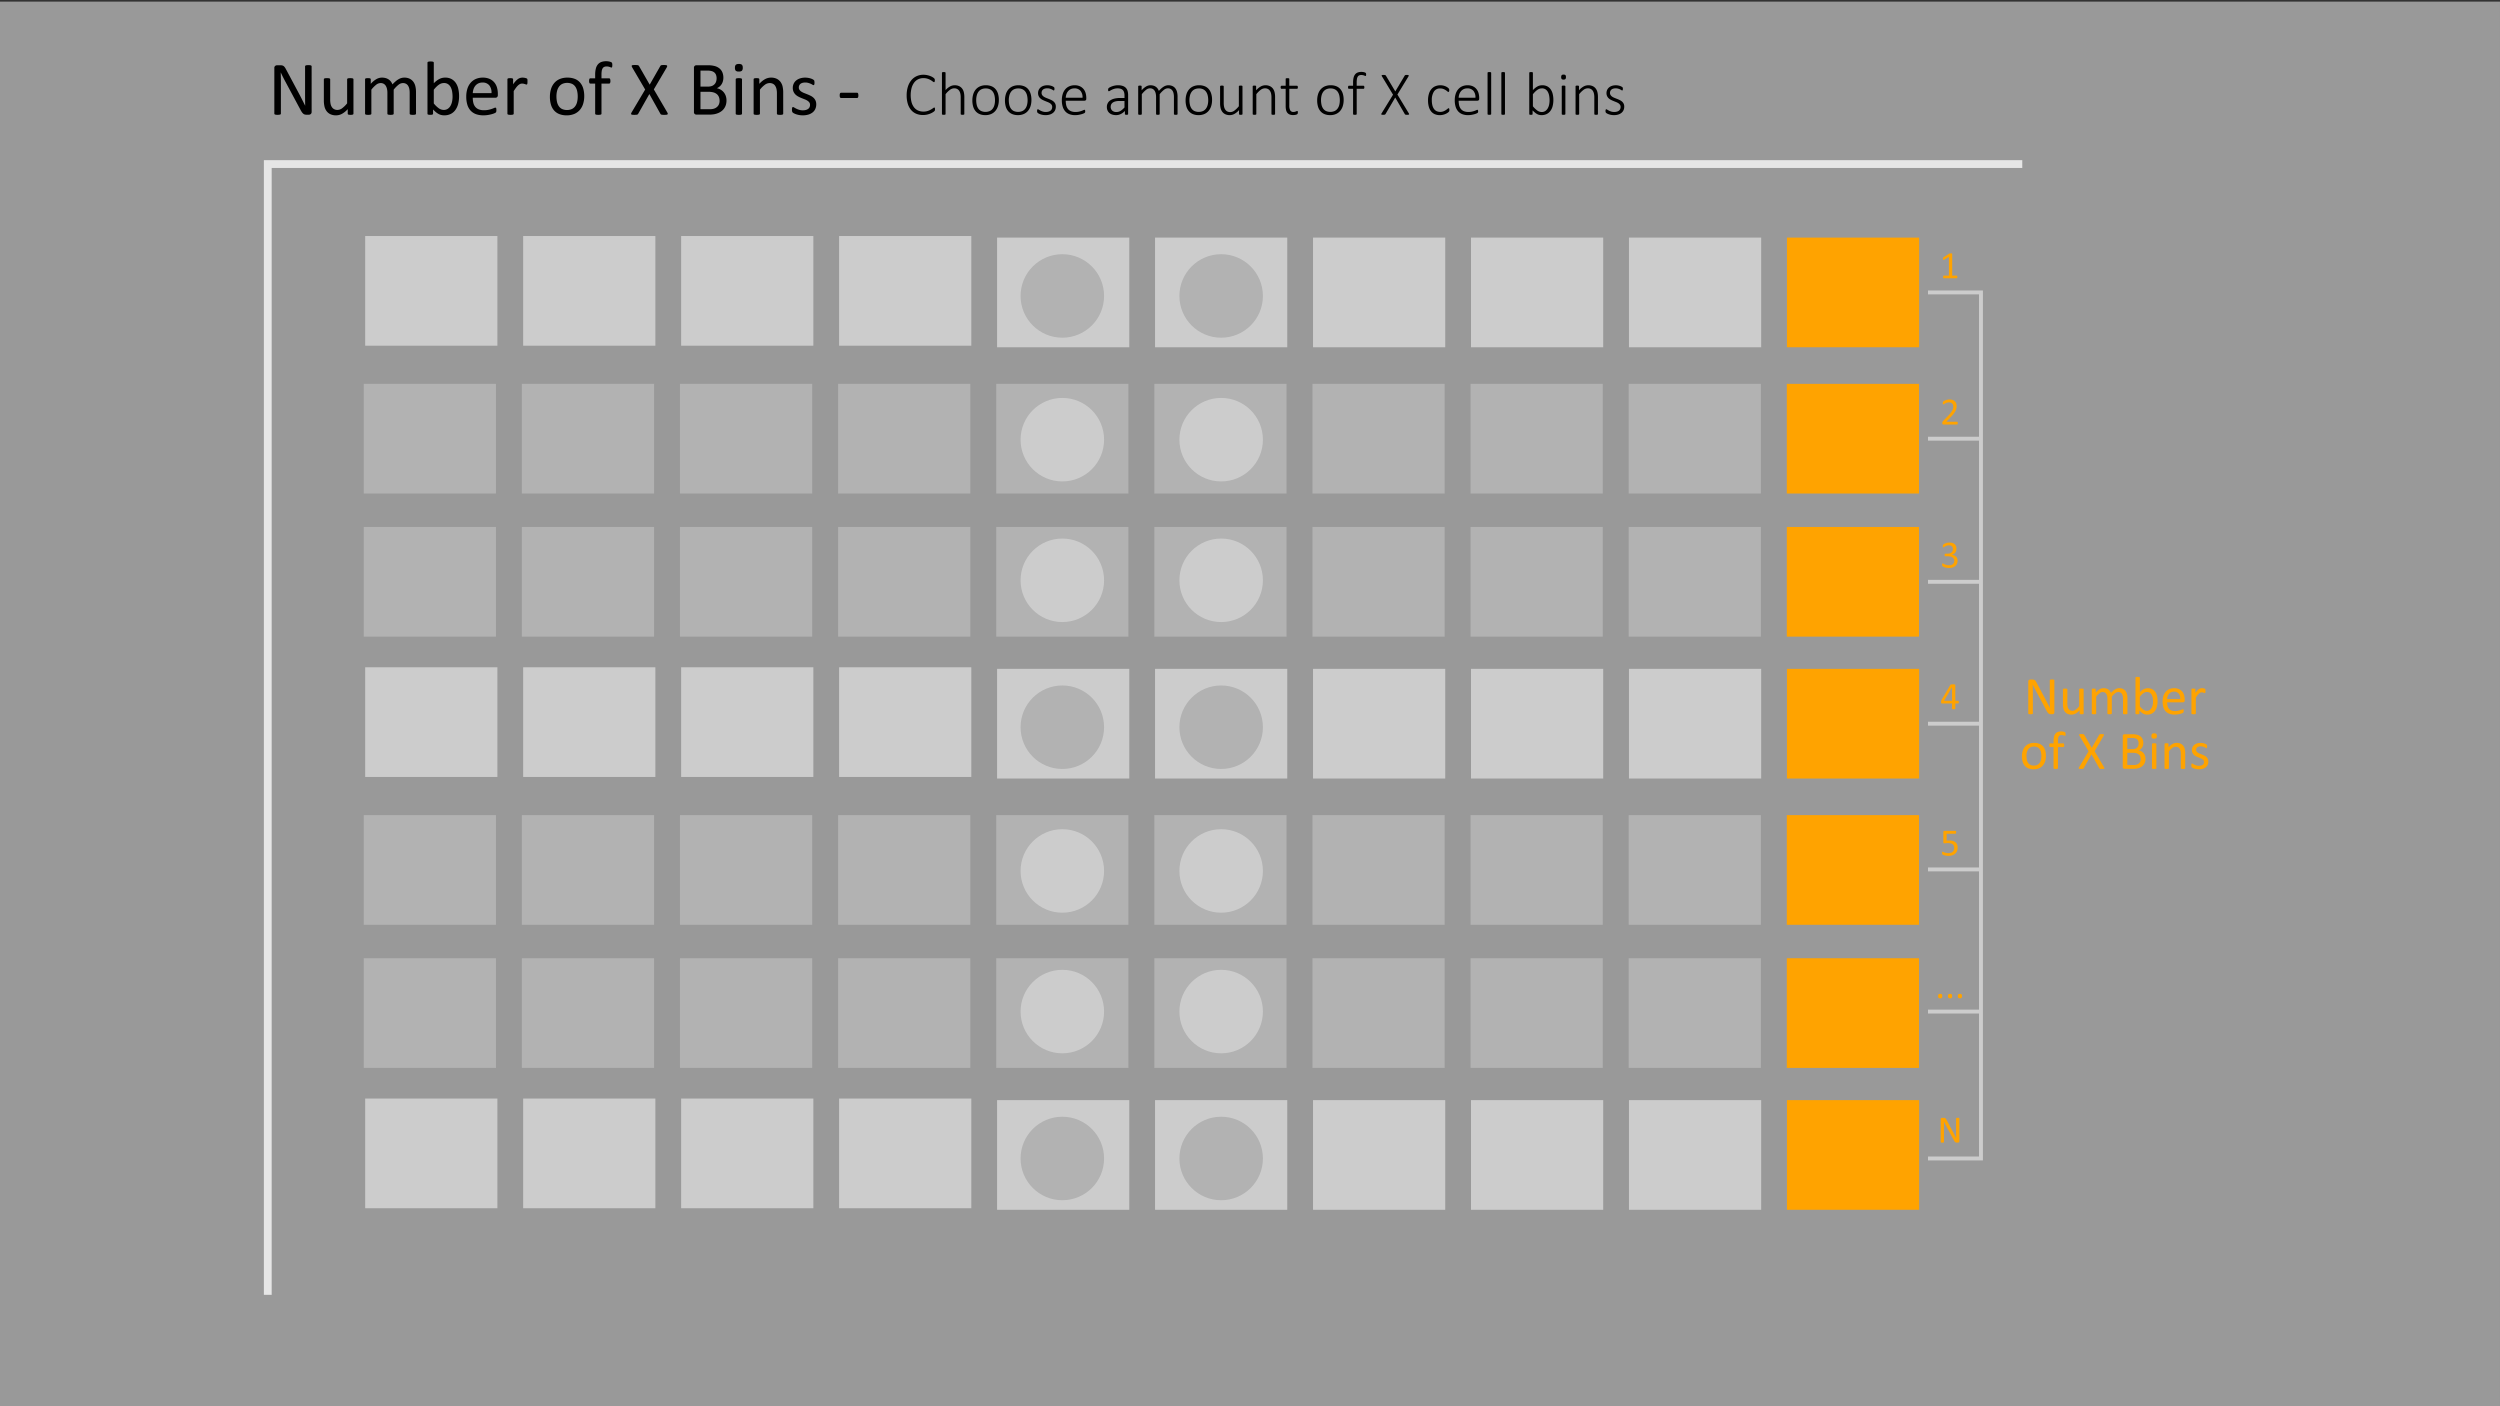 <svg id="Layer_1" data-name="Layer 1" xmlns="http://www.w3.org/2000/svg" viewBox="0 0 320 180"><rect x="0" y="0" width="320" height="180" fill="#333333" stroke="none"/><defs><style>.cls-1{fill:#646464;}.cls-2{fill:#999;}.cls-3,.cls-6{fill:none;stroke:#ccc;stroke-miterlimit:10;}.cls-4{fill:#fff;opacity:0.5;}.cls-5{fill:#ffa300;}.cls-6{stroke-width:0.5px;}</style></defs><rect class="cls-1" x="46.562" y="49.134" width="16.921" height="14.037"/><rect class="cls-2" x="66.965" y="30.211" width="16.921" height="14.037"/><rect class="cls-1" x="66.8" y="49.134" width="16.921" height="14.037"/><rect class="cls-1" x="66.8" y="67.452" width="16.921" height="14.037"/><rect class="cls-2" x="87.186" y="30.211" width="16.921" height="14.037"/><rect class="cls-1" x="87.039" y="49.134" width="16.921" height="14.037"/><rect class="cls-1" x="87.039" y="67.452" width="16.921" height="14.037"/><rect class="cls-2" x="107.406" y="30.211" width="16.921" height="14.037"/><rect class="cls-1" x="107.278" y="49.134" width="16.921" height="14.037"/><rect class="cls-1" x="107.278" y="67.452" width="16.921" height="14.037"/><rect class="cls-2" x="46.745" y="30.211" width="16.921" height="14.037"/><rect class="cls-1" x="46.562" y="67.452" width="16.921" height="14.037"/><rect class="cls-1" x="127.517" y="49.134" width="16.921" height="14.037"/><rect class="cls-1" x="147.756" y="49.134" width="16.921" height="14.037"/><rect class="cls-2" x="127.627" y="30.413" width="16.921" height="14.037"/><rect class="cls-1" x="127.517" y="67.452" width="16.921" height="14.037"/><rect class="cls-2" x="168.068" y="30.413" width="16.921" height="14.037"/><rect class="cls-1" x="167.995" y="49.134" width="16.921" height="14.037"/><rect class="cls-1" x="167.995" y="67.452" width="16.921" height="14.037"/><rect class="cls-2" x="188.288" y="30.413" width="16.921" height="14.037"/><rect class="cls-1" x="188.233" y="49.134" width="16.921" height="14.037"/><rect class="cls-1" x="188.233" y="67.452" width="16.921" height="14.037"/><rect class="cls-2" x="208.509" y="30.413" width="16.921" height="14.037"/><rect class="cls-1" x="208.472" y="49.134" width="16.921" height="14.037"/><rect class="cls-1" x="208.472" y="67.452" width="16.921" height="14.037"/><rect class="cls-2" x="147.847" y="30.413" width="16.921" height="14.037"/><rect class="cls-1" x="147.756" y="67.452" width="16.921" height="14.037"/><circle class="cls-1" cx="156.308" cy="37.882" r="5.344"/><circle class="cls-2" cx="156.308" cy="74.279" r="5.344"/><circle class="cls-2" cx="156.308" cy="56.279" r="5.344"/><rect class="cls-1" x="46.562" y="104.336" width="16.921" height="14.037"/><rect class="cls-2" x="66.965" y="85.413" width="16.921" height="14.037"/><rect class="cls-1" x="66.8" y="104.336" width="16.921" height="14.037"/><rect class="cls-1" x="66.8" y="122.654" width="16.921" height="14.037"/><rect class="cls-2" x="87.186" y="85.413" width="16.921" height="14.037"/><rect class="cls-1" x="87.039" y="104.336" width="16.921" height="14.037"/><rect class="cls-1" x="87.039" y="122.654" width="16.921" height="14.037"/><rect class="cls-2" x="107.406" y="85.413" width="16.921" height="14.037"/><rect class="cls-1" x="107.278" y="104.336" width="16.921" height="14.037"/><rect class="cls-1" x="107.278" y="122.654" width="16.921" height="14.037"/><rect class="cls-2" x="46.745" y="85.413" width="16.921" height="14.037"/><rect class="cls-1" x="46.562" y="122.654" width="16.921" height="14.037"/><rect class="cls-1" x="127.517" y="104.336" width="16.921" height="14.037"/><rect class="cls-1" x="147.756" y="104.336" width="16.921" height="14.037"/><rect class="cls-2" x="127.627" y="85.614" width="16.921" height="14.037"/><rect class="cls-1" x="127.517" y="122.654" width="16.921" height="14.037"/><rect class="cls-2" x="168.068" y="85.614" width="16.921" height="14.037"/><rect class="cls-1" x="167.995" y="104.336" width="16.921" height="14.037"/><rect class="cls-1" x="167.995" y="122.654" width="16.921" height="14.037"/><rect class="cls-2" x="188.288" y="85.614" width="16.921" height="14.037"/><rect class="cls-1" x="188.233" y="104.336" width="16.921" height="14.037"/><rect class="cls-1" x="188.233" y="122.654" width="16.921" height="14.037"/><rect class="cls-2" x="208.509" y="85.614" width="16.921" height="14.037"/><rect class="cls-1" x="208.472" y="104.336" width="16.921" height="14.037"/><rect class="cls-1" x="208.472" y="122.654" width="16.921" height="14.037"/><rect class="cls-2" x="147.847" y="85.614" width="16.921" height="14.037"/><rect class="cls-1" x="147.756" y="122.654" width="16.921" height="14.037"/><circle class="cls-1" cx="156.308" cy="93.084" r="5.344"/><circle class="cls-2" cx="156.308" cy="129.481" r="5.344"/><circle class="cls-2" cx="156.308" cy="111.481" r="5.344"/><circle class="cls-1" cx="135.978" cy="37.882" r="5.344"/><circle class="cls-2" cx="135.978" cy="74.279" r="5.344"/><circle class="cls-2" cx="135.978" cy="56.279" r="5.344"/><circle class="cls-1" cx="135.978" cy="93.084" r="5.344"/><circle class="cls-2" cx="135.978" cy="129.481" r="5.344"/><circle class="cls-2" cx="135.978" cy="111.481" r="5.344"/><rect class="cls-2" x="66.965" y="140.615" width="16.921" height="14.037"/><rect class="cls-2" x="87.186" y="140.615" width="16.921" height="14.037"/><rect class="cls-2" x="107.406" y="140.615" width="16.921" height="14.037"/><rect class="cls-2" x="46.745" y="140.615" width="16.921" height="14.037"/><rect class="cls-2" x="127.627" y="140.816" width="16.921" height="14.037"/><rect class="cls-2" x="168.068" y="140.816" width="16.921" height="14.037"/><rect class="cls-2" x="188.288" y="140.816" width="16.921" height="14.037"/><rect class="cls-2" x="208.509" y="140.816" width="16.921" height="14.037"/><rect class="cls-2" x="147.847" y="140.816" width="16.921" height="14.037"/><circle class="cls-1" cx="156.308" cy="148.285" r="5.344"/><circle class="cls-1" cx="135.978" cy="148.285" r="5.344"/><polyline class="cls-3" points="34.275 165.739 34.275 21 258.851 21"/><rect class="cls-4" x="-0.002" y="0.207" width="320" height="180"/><path class="cls-5" d="M262.96,91.163a.265.265,0,0,1-.023.115.223.223,0,0,1-.06.079.227.227,0,0,1-.083.044.303.303,0,0,1-.092.014h-.195a.607.607,0,0,1-.161-.019.363.363,0,0,1-.131-.068.703.703,0,0,1-.123-.135,1.743,1.743,0,0,1-.131-.219l-1.349-2.516c-.071-.13-.142-.266-.213-.408s-.139-.281-.2-.415h-.007c.004.164.008.331.01.502s.004.341.004.51v2.669a.082.082,0,0,1-.015.046.088.088,0,0,1-.048.034.568.568,0,0,1-.09.02,1.159,1.159,0,0,1-.285,0,.497.497,0,0,1-.088-.02.088.088,0,0,1-.047-.034.083.083,0,0,1-.015-.046v-4.081a.23.23,0,0,1,.078-.195.281.281,0,0,1,.169-.058h.289a.767.767,0,0,1,.171.017.355.355,0,0,1,.123.057.481.481,0,0,1,.106.109,1.503,1.503,0,0,1,.107.176l1.037,1.941c.064.119.126.234.185.348s.117.224.172.333.109.217.164.323.107.212.16.319h.003q-.007-.27-.008-.562c-.002-.194-.002-.382-.002-.561v-2.4a.074.074,0,0,1,.015-.044.116.116,0,0,1,.048-.036.318.318,0,0,1,.09-.021,1.15,1.15,0,0,1,.146-.008,1.101,1.101,0,0,1,.137.008.294.294,0,0,1,.09.021.116.116,0,0,1,.047.036.074.074,0,0,1,.015.044Z"/><path class="cls-5" d="M266.706,91.32a.088.088,0,0,1-.012.047.092.092,0,0,1-.043.032.334.334,0,0,1-.08.021.876.876,0,0,1-.122.007.939.939,0,0,1-.128-.007.299.299,0,0,1-.078-.021.079.079,0,0,1-.04-.032.098.098,0,0,1-.01-.047v-.406a1.916,1.916,0,0,1-.519.424,1.115,1.115,0,0,1-.519.133,1.174,1.174,0,0,1-.518-.102.909.909,0,0,1-.34-.279,1.117,1.117,0,0,1-.186-.41,2.441,2.441,0,0,1-.057-.568V88.243a.087.087,0,0,1,.012-.046.108.108,0,0,1,.046-.034.313.313,0,0,1,.089-.021c.037-.003.082-.005.137-.005s.1.002.137.005a.294.294,0,0,1,.087.021.123.123,0,0,1,.046.034.076.076,0,0,1,.014.046v1.791a1.932,1.932,0,0,0,.039.433.808.808,0,0,0,.12.277.552.552,0,0,0,.203.178.622.622,0,0,0,.287.064.725.725,0,0,0,.422-.15,2.414,2.414,0,0,0,.446-.441v-2.15a.087.087,0,0,1,.012-.046.107.107,0,0,1,.046-.034.309.309,0,0,1,.087-.021c.035-.003.081-.005.138-.005.055,0,.1.002.137.005a.269.269,0,0,1,.085.021.137.137,0,0,1,.046.034.069.069,0,0,1,.016.046Z"/><path class="cls-5" d="M272.311,91.32a.077.077,0,0,1-.014.047.103.103,0,0,1-.044.032.336.336,0,0,1-.085.021,1.09,1.09,0,0,1-.137.007,1.121,1.121,0,0,1-.14-.007.373.373,0,0,1-.087-.021.103.103,0,0,1-.046-.032.077.077,0,0,1-.014-.047V89.45a1.7,1.7,0,0,0-.034-.355.823.823,0,0,0-.109-.277.512.512,0,0,0-.191-.178.576.576,0,0,0-.274-.061.643.643,0,0,0-.392.15,2.692,2.692,0,0,0-.432.44V91.32a.077.077,0,0,1-.014.047.102.102,0,0,1-.046.032.361.361,0,0,1-.087.021,1.358,1.358,0,0,1-.272,0,.364.364,0,0,1-.089-.021.091.091,0,0,1-.045-.032.087.087,0,0,1-.012-.047V89.45a1.573,1.573,0,0,0-.038-.355.869.869,0,0,0-.113-.277.518.518,0,0,0-.189-.178.567.567,0,0,0-.272-.061.649.649,0,0,0-.393.15,2.542,2.542,0,0,0-.431.44V91.32a.077.077,0,0,1-.014.047.103.103,0,0,1-.044.032.336.336,0,0,1-.086.021,1.121,1.121,0,0,1-.14.007,1.087,1.087,0,0,1-.137-.007.372.372,0,0,1-.087-.021.088.088,0,0,1-.044-.032.084.084,0,0,1-.012-.047V88.243a.096.096,0,0,1,.01-.046.093.093,0,0,1,.041-.034.257.257,0,0,1,.079-.021c.032-.003.074-.005.127-.005.05,0,.092.002.125.005a.219.219,0,0,1,.077.021.116.116,0,0,1,.04.034.087.087,0,0,1,.012.046v.407a2.01,2.01,0,0,1,.504-.426,1.014,1.014,0,0,1,.494-.135,1.241,1.241,0,0,1,.344.044.943.943,0,0,1,.268.125.831.831,0,0,1,.198.191,1.123,1.123,0,0,1,.137.248,3.093,3.093,0,0,1,.292-.283,1.659,1.659,0,0,1,.267-.189,1.078,1.078,0,0,1,.249-.104.951.951,0,0,1,.245-.032,1.081,1.081,0,0,1,.499.104.908.908,0,0,1,.327.278,1.123,1.123,0,0,1,.178.408,2.251,2.251,0,0,1,.053.494Z"/><path class="cls-5" d="M276.17,89.741a2.715,2.715,0,0,1-.087.719,1.599,1.599,0,0,1-.256.545,1.141,1.141,0,0,1-.415.346,1.27,1.27,0,0,1-.564.119,1.187,1.187,0,0,1-.271-.028.954.954,0,0,1-.245-.095,1.456,1.456,0,0,1-.239-.164,2.961,2.961,0,0,1-.253-.238v.375a.086.086,0,0,1-.014.049.091.091,0,0,1-.044.032.391.391,0,0,1-.077.019.789.789,0,0,1-.118.007.803.803,0,0,1-.116-.007.4.4,0,0,1-.079-.019.071.071,0,0,1-.041-.032.108.108,0,0,1-.01-.049V86.753a.088.088,0,0,1,.012-.047.092.092,0,0,1,.044-.035.332.332,0,0,1,.087-.019,1.046,1.046,0,0,1,.137-.008,1.077,1.077,0,0,1,.14.008.304.304,0,0,1,.086.019.108.108,0,0,1,.044.035.081.081,0,0,1,.014.047v1.843a2.27,2.27,0,0,1,.265-.235,1.571,1.571,0,0,1,.252-.156,1.129,1.129,0,0,1,.246-.087,1.171,1.171,0,0,1,.26-.027,1.145,1.145,0,0,1,.573.134,1.091,1.091,0,0,1,.386.356,1.556,1.556,0,0,1,.217.524A2.883,2.883,0,0,1,276.17,89.741Zm-.585.065a2.873,2.873,0,0,0-.036-.458,1.288,1.288,0,0,0-.126-.394.763.763,0,0,0-.237-.274.625.625,0,0,0-.368-.104.74.74,0,0,0-.216.031.8.8,0,0,0-.217.102,1.644,1.644,0,0,0-.229.186,2.506,2.506,0,0,0-.253.283v1.226a2.291,2.291,0,0,0,.447.433.761.761,0,0,0,.443.15.636.636,0,0,0,.365-.104.781.781,0,0,0,.246-.271,1.319,1.319,0,0,0,.138-.379A2.115,2.115,0,0,0,275.586,89.806Z"/><path class="cls-5" d="M279.643,89.649a.235.235,0,0,1-.067.19.229.229,0,0,1-.153.057h-2.026a1.91,1.91,0,0,0,.051.462.891.891,0,0,0,.172.351.78.78,0,0,0,.312.226,1.24,1.24,0,0,0,.471.079,1.966,1.966,0,0,0,.392-.036,2.279,2.279,0,0,0,.297-.081c.084-.029.152-.056.206-.08a.347.347,0,0,1,.122-.035.08.08,0,0,1,.043.012.075.075,0,0,1,.029.035.267.267,0,0,1,.015.067.896.896,0,0,1,.005.104.703.703,0,0,1-.003.076c-.003.021-.005.041-.009.059a.145.145,0,0,1-.017.046.206.206,0,0,1-.031.039.476.476,0,0,1-.111.061,1.638,1.638,0,0,1-.239.084,3.314,3.314,0,0,1-.34.073,2.493,2.493,0,0,1-.412.032,1.912,1.912,0,0,1-.665-.105,1.233,1.233,0,0,1-.48-.315,1.341,1.341,0,0,1-.294-.523,2.437,2.437,0,0,1-.099-.731,2.308,2.308,0,0,1,.102-.713,1.521,1.521,0,0,1,.295-.537,1.294,1.294,0,0,1,.467-.338,1.521,1.521,0,0,1,.612-.118,1.481,1.481,0,0,1,.617.116,1.162,1.162,0,0,1,.419.312,1.264,1.264,0,0,1,.241.462,2.038,2.038,0,0,1,.077.565Zm-.567-.167a1.026,1.026,0,0,0-.198-.697.752.752,0,0,0-.617-.254.813.813,0,0,0-.368.079.803.803,0,0,0-.265.208.953.953,0,0,0-.165.303,1.254,1.254,0,0,0-.066.361Z"/><path class="cls-5" d="M282.299,88.445c0,.05-.001.093-.003.126a.316.316,0,0,1-.014.081.115.115,0,0,1-.025.044.058.058,0,0,1-.043.016.179.179,0,0,1-.066-.016c-.026-.01-.056-.02-.089-.03s-.07-.02-.111-.029a.635.635,0,0,0-.133-.014.438.438,0,0,0-.168.034.647.647,0,0,0-.173.113,1.364,1.364,0,0,0-.189.208c-.066.087-.139.192-.219.317V91.32a.078.078,0,0,1-.014.047.104.104,0,0,1-.044.032.336.336,0,0,1-.085.021,1.121,1.121,0,0,1-.14.007,1.087,1.087,0,0,1-.137-.007.373.373,0,0,1-.087-.021.088.088,0,0,1-.044-.032.084.084,0,0,1-.012-.047V88.243a.097.097,0,0,1,.01-.046.093.093,0,0,1,.041-.034.257.257,0,0,1,.079-.021c.032-.003.074-.005.127-.005.05,0,.092.002.125.005a.221.221,0,0,1,.077.021.116.116,0,0,1,.04.034.087.087,0,0,1,.012.046v.448a2.447,2.447,0,0,1,.237-.301,1.324,1.324,0,0,1,.21-.183.647.647,0,0,1,.197-.093.786.786,0,0,1,.196-.025c.03,0,.063.002.101.005a.896.896,0,0,1,.118.02.915.915,0,0,1,.111.03.238.238,0,0,1,.07.034.103.103,0,0,1,.027.032.268.268,0,0,1,.012.04.541.541,0,0,1,.007.069C282.298,88.352,282.299,88.393,282.299,88.445Z"/><path class="cls-5" d="M261.88,96.747a2.308,2.308,0,0,1-.099.692,1.534,1.534,0,0,1-.295.546,1.342,1.342,0,0,1-.492.356,1.704,1.704,0,0,1-.685.128,1.772,1.772,0,0,1-.661-.112,1.205,1.205,0,0,1-.47-.328,1.385,1.385,0,0,1-.28-.522,2.426,2.426,0,0,1-.092-.697,2.324,2.324,0,0,1,.098-.692,1.502,1.502,0,0,1,.294-.546,1.337,1.337,0,0,1,.49-.355,1.732,1.732,0,0,1,.687-.126,1.797,1.797,0,0,1,.662.112,1.232,1.232,0,0,1,.47.328,1.421,1.421,0,0,1,.282.523A2.377,2.377,0,0,1,261.88,96.747Zm-.585.038a2.318,2.318,0,0,0-.046-.472,1.158,1.158,0,0,0-.154-.39.757.757,0,0,0-.29-.265.954.954,0,0,0-.455-.098.969.969,0,0,0-.433.089.796.796,0,0,0-.298.251,1.132,1.132,0,0,0-.174.385,1.97,1.97,0,0,0-.057.485,2.337,2.337,0,0,0,.046.476,1.13,1.13,0,0,0,.155.388.779.779,0,0,0,.291.263.955.955,0,0,0,.455.098.972.972,0,0,0,.431-.089.804.804,0,0,0,.3-.249,1.091,1.091,0,0,0,.172-.383A2.042,2.042,0,0,0,261.295,96.785Z"/><path class="cls-5" d="M264.395,93.98a.646.646,0,0,1-.007.103.348.348,0,0,1-.016.064.059.059,0,0,1-.022.032.062.062,0,0,1-.034.009.154.154,0,0,1-.06-.016c-.023-.01-.053-.021-.087-.034a1.022,1.022,0,0,0-.121-.034.809.809,0,0,0-.163-.015.511.511,0,0,0-.215.041.329.329,0,0,0-.144.128.617.617,0,0,0-.079.226,1.989,1.989,0,0,0-.024.336v.336h.687a.087.087,0,0,1,.046.012.111.111,0,0,1,.034.041.28.28,0,0,1,.023.073.572.572,0,0,1,.009.109.381.381,0,0,1-.031.178.093.093,0,0,1-.082.055h-.687V98.32a.077.077,0,0,1-.014.047.103.103,0,0,1-.046.032.373.373,0,0,1-.087.021,1.377,1.377,0,0,1-.273,0,.373.373,0,0,1-.087-.021.103.103,0,0,1-.046-.032.077.077,0,0,1-.014-.047V95.623h-.434a.088.088,0,0,1-.082-.055.425.425,0,0,1-.027-.178.758.758,0,0,1,.007-.109.263.263,0,0,1,.021-.073.089.089,0,0,1,.034-.041.095.095,0,0,1,.048-.012h.434v-.318a2.234,2.234,0,0,1,.06-.552.95.95,0,0,1,.183-.378.736.736,0,0,1,.309-.217,1.247,1.247,0,0,1,.439-.07,1.21,1.21,0,0,1,.232.022.909.909,0,0,1,.174.048.266.266,0,0,1,.082.046.167.167,0,0,1,.034.053.296.296,0,0,1,.019.079C264.393,93.899,264.395,93.936,264.395,93.98Z"/><path class="cls-5" d="M269.31,98.194a.389.389,0,0,1,.053.12.066.066,0,0,1-.022.069.194.194,0,0,1-.101.034,1.546,1.546,0,0,1-.186.009c-.073,0-.13-.002-.171-.005a.355.355,0,0,1-.097-.019.142.142,0,0,1-.055-.032.155.155,0,0,1-.033-.05l-.984-1.76-.995,1.76a.207.207,0,0,1-.038.052.141.141,0,0,1-.056.032.48.48,0,0,1-.098.018c-.041.003-.096.005-.164.005a1.391,1.391,0,0,1-.178-.009.157.157,0,0,1-.091-.034.072.072,0,0,1-.017-.069.388.388,0,0,1,.053-.12l1.207-2.034-1.152-1.965a.567.567,0,0,1-.053-.121.069.069,0,0,1,.015-.072.17.17,0,0,1,.096-.032c.045-.005.108-.007.188-.007.068,0,.124.002.168.005a.51.51,0,0,1,.102.018.107.107,0,0,1,.055.034l.038.049.95,1.654.943-1.654c.011-.018.023-.034.034-.049a.106.106,0,0,1,.05-.034.393.393,0,0,1,.09-.018c.039-.003.091-.005.157-.005a1.371,1.371,0,0,1,.172.009.194.194,0,0,1,.096.032.071.071,0,0,1,.022.07.394.394,0,0,1-.048.121l-1.149,1.951Z"/><path class="cls-5" d="M274.625,97.138a1.315,1.315,0,0,1-.053.384,1.136,1.136,0,0,1-.148.316,1.09,1.09,0,0,1-.231.246,1.344,1.344,0,0,1-.305.178,1.698,1.698,0,0,1-.362.107,2.392,2.392,0,0,1-.442.036h-1.155a.242.242,0,0,1-.148-.053.22.22,0,0,1-.07-.187V94.222a.219.219,0,0,1,.07-.186.242.242,0,0,1,.148-.053h1.005a2.343,2.343,0,0,1,.649.075,1.14,1.14,0,0,1,.422.219.904.904,0,0,1,.255.351,1.238,1.238,0,0,1,.085.473,1.192,1.192,0,0,1-.038.301.98.98,0,0,1-.111.265.887.887,0,0,1-.185.217.979.979,0,0,1-.254.157,1.06,1.06,0,0,1,.338.125,1.029,1.029,0,0,1,.275.23,1.089,1.089,0,0,1,.186.328A1.208,1.208,0,0,1,274.625,97.138Zm-.885-1.98a.882.882,0,0,0-.044-.29.537.537,0,0,0-.14-.221.627.627,0,0,0-.249-.139,1.388,1.388,0,0,0-.406-.048h-.607v1.433h.668a.943.943,0,0,0,.368-.061.66.66,0,0,0,.232-.16.625.625,0,0,0,.135-.236A.917.917,0,0,0,273.74,95.158Zm.267,2.013a.89.89,0,0,0-.063-.348.66.66,0,0,0-.184-.254.81.81,0,0,0-.303-.155,1.682,1.682,0,0,0-.459-.053h-.703V97.92h.853a1.151,1.151,0,0,0,.351-.048.795.795,0,0,0,.264-.142.648.648,0,0,0,.179-.234A.766.766,0,0,0,274.007,97.171Z"/><path class="cls-5" d="M276.081,94.204a.371.371,0,0,1-.075.27.405.405,0,0,1-.277.071.396.396,0,0,1-.272-.069.364.364,0,0,1-.074-.265.371.371,0,0,1,.075-.271.405.405,0,0,1,.277-.071.396.396,0,0,1,.272.069A.364.364,0,0,1,276.081,94.204Zm-.065,4.115a.077.077,0,0,1-.014.047.103.103,0,0,1-.044.032.336.336,0,0,1-.086.021,1.121,1.121,0,0,1-.14.007,1.087,1.087,0,0,1-.137-.007.372.372,0,0,1-.087-.021.088.088,0,0,1-.044-.032.084.084,0,0,1-.012-.047V95.243a.083.083,0,0,1,.012-.044.086.086,0,0,1,.044-.034.372.372,0,0,1,.087-.021,1.087,1.087,0,0,1,.137-.007,1.121,1.121,0,0,1,.14.007.336.336,0,0,1,.086.021.099.099,0,0,1,.044.034.077.077,0,0,1,.014.044Z"/><path class="cls-5" d="M279.708,98.32a.077.077,0,0,1-.014.047.103.103,0,0,1-.044.032.336.336,0,0,1-.086.021,1.087,1.087,0,0,1-.137.007,1.121,1.121,0,0,1-.14-.007.337.337,0,0,1-.086-.021.103.103,0,0,1-.044-.032.077.077,0,0,1-.014-.047V96.519a1.769,1.769,0,0,0-.041-.424.887.887,0,0,0-.12-.277.52.52,0,0,0-.203-.178.646.646,0,0,0-.289-.061.727.727,0,0,0-.424.15,2.285,2.285,0,0,0-.444.44V98.32a.078.078,0,0,1-.014.047.104.104,0,0,1-.044.032.336.336,0,0,1-.085.021,1.121,1.121,0,0,1-.14.007,1.089,1.089,0,0,1-.137-.007.373.373,0,0,1-.087-.021.088.088,0,0,1-.044-.032.084.084,0,0,1-.012-.047V95.243a.097.097,0,0,1,.01-.046.093.093,0,0,1,.041-.034.257.257,0,0,1,.079-.021c.032-.003.074-.005.126-.005.05,0,.092.002.125.005a.221.221,0,0,1,.077.021.116.116,0,0,1,.04.034.087.087,0,0,1,.012.046v.407a1.9,1.9,0,0,1,.518-.426,1.119,1.119,0,0,1,.521-.135,1.159,1.159,0,0,1,.518.104.926.926,0,0,1,.34.278,1.103,1.103,0,0,1,.186.408,2.411,2.411,0,0,1,.057.562Z"/><path class="cls-5" d="M282.668,97.483a.981.981,0,0,1-.087.421.859.859,0,0,1-.248.311,1.119,1.119,0,0,1-.383.191,1.748,1.748,0,0,1-.489.064,1.796,1.796,0,0,1-.313-.025,1.777,1.777,0,0,1-.267-.064,1.454,1.454,0,0,1-.2-.082.592.592,0,0,1-.12-.077.195.195,0,0,1-.055-.096.657.657,0,0,1-.017-.167.75.75,0,0,1,.007-.109.361.361,0,0,1,.017-.072.073.073,0,0,1,.029-.039.077.077,0,0,1,.043-.012.236.236,0,0,1,.111.046c.049.03.109.064.182.101a1.629,1.629,0,0,0,.254.101,1.118,1.118,0,0,0,.338.046,1.017,1.017,0,0,0,.26-.03.626.626,0,0,0,.202-.091.392.392,0,0,0,.131-.152.472.472,0,0,0,.046-.219.353.353,0,0,0-.067-.219.631.631,0,0,0-.176-.156,1.41,1.41,0,0,0-.246-.122c-.091-.035-.185-.072-.282-.11a2.997,2.997,0,0,1-.283-.132,1.078,1.078,0,0,1-.248-.18.81.81,0,0,1-.176-.253.837.837,0,0,1-.067-.352.889.889,0,0,1,.07-.348.809.809,0,0,1,.21-.29,1.052,1.052,0,0,1,.35-.2,1.464,1.464,0,0,1,.491-.075,1.492,1.492,0,0,1,.246.02,1.857,1.857,0,0,1,.222.051,1.107,1.107,0,0,1,.169.067.688.688,0,0,1,.106.064.188.188,0,0,1,.048.047.14.14,0,0,1,.017.047c.004.017.007.038.011.062a.8.8,0,0,1,.005.093.955.955,0,0,1-.005.101.263.263,0,0,1-.018.07.087.087,0,0,1-.029.039.065.065,0,0,1-.038.012.183.183,0,0,1-.089-.037,1.171,1.171,0,0,0-.15-.08,1.613,1.613,0,0,0-.217-.08.985.985,0,0,0-.286-.038.897.897,0,0,0-.253.032.478.478,0,0,0-.179.093.396.396,0,0,0-.106.142.446.446,0,0,0-.036.178.361.361,0,0,0,.068.224.655.655,0,0,0,.178.159,1.457,1.457,0,0,0,.25.123c.093.036.189.074.285.113s.193.082.287.129a1.105,1.105,0,0,1,.252.175.8.8,0,0,1,.176.246A.814.814,0,0,1,282.668,97.483Z"/><polyline class="cls-6" points="246.785 37.431 253.562 37.431 253.562 148.285 246.785 148.285"/><line class="cls-6" x1="253.562" y1="129.481" x2="246.785" y2="129.481"/><line class="cls-6" x1="253.562" y1="111.286" x2="246.785" y2="111.286"/><line class="cls-6" x1="253.562" y1="92.633" x2="246.785" y2="92.633"/><line class="cls-6" x1="253.562" y1="74.471" x2="246.785" y2="74.471"/><line class="cls-6" x1="253.562" y1="56.153" x2="246.785" y2="56.153"/><path class="cls-5" d="M250.541,35.45a.349.349,0,0,1-.008.078.145.145,0,0,1-.02.051.07.07,0,0,1-.028.028.064.064,0,0,1-.032.009h-1.65a.061.061,0,0,1-.032-.009.095.095,0,0,1-.028-.028.143.143,0,0,1-.02-.051.355.355,0,0,1-.007-.078.349.349,0,0,1,.007-.076.195.195,0,0,1,.018-.052.096.096,0,0,1,.026-.032.065.065,0,0,1,.036-.011h.659V32.877l-.61.364a.32.32,0,0,1-.075.029.051.051,0,0,1-.045-.012.099.099,0,0,1-.023-.053.586.586,0,0,1-.006-.092.499.499,0,0,1,.004-.071.191.191,0,0,1,.011-.049.109.109,0,0,1,.02-.034.227.227,0,0,1,.036-.029l.728-.467a.092.092,0,0,1,.024-.012.329.329,0,0,1,.036-.01.368.368,0,0,1,.052-.006c.019-.001.044-.002.073-.002a.682.682,0,0,1,.098.006.255.255,0,0,1,.06.013.056.056,0,0,1,.029.022.055.055,0,0,1,.008.027V35.28h.571a.067.067,0,0,1,.036.011.091.091,0,0,1,.028.032.205.205,0,0,1,.017.052A.356.356,0,0,1,250.541,35.45Z"/><path class="cls-5" d="M250.595,54.157a.465.465,0,0,1-.006.078.231.231,0,0,1-.018.058.073.073,0,0,1-.029.034.08.08,0,0,1-.04.011h-1.746a.186.186,0,0,1-.06-.009.106.106,0,0,1-.044-.028.118.118,0,0,1-.026-.056.394.394,0,0,1-.009-.091.844.844,0,0,1,.004-.085.206.206,0,0,1,.016-.064.361.361,0,0,1,.032-.057.47.47,0,0,1,.049-.06l.631-.649a3.948,3.948,0,0,0,.351-.403,2.076,2.076,0,0,0,.204-.324,1.076,1.076,0,0,0,.095-.266,1.218,1.218,0,0,0,.022-.225.561.561,0,0,0-.035-.199.486.486,0,0,0-.102-.165.479.479,0,0,0-.168-.112.613.613,0,0,0-.232-.041.865.865,0,0,0-.276.041,1.444,1.444,0,0,0-.214.09q-.092.05-.154.091a.204.204,0,0,1-.092.042.059.059,0,0,1-.032-.01.072.072,0,0,1-.022-.032.26.26,0,0,1-.014-.059.654.654,0,0,1-.005-.088c0-.024.001-.046.002-.064a.247.247,0,0,1,.008-.047.245.245,0,0,1,.016-.036.188.188,0,0,1,.039-.043.87.87,0,0,1,.101-.069,1.185,1.185,0,0,1,.181-.087,1.681,1.681,0,0,1,.239-.071,1.257,1.257,0,0,1,.275-.029,1.146,1.146,0,0,1,.402.065.789.789,0,0,1,.285.177.723.723,0,0,1,.17.261.891.891,0,0,1,.056.318,1.681,1.681,0,0,1-.027.301,1.23,1.23,0,0,1-.113.325,2.495,2.495,0,0,1-.251.388,5.638,5.638,0,0,1-.434.492l-.5.522H250.5a.075.075,0,0,1,.038.011.101.101,0,0,1,.032.033.175.175,0,0,1,.019.055A.451.451,0,0,1,250.595,54.157Z"/><path class="cls-5" d="M250.571,71.753a.977.977,0,0,1-.076.392.828.828,0,0,1-.217.299.965.965,0,0,1-.349.192,1.514,1.514,0,0,1-.469.067,1.581,1.581,0,0,1-.296-.026,1.83,1.83,0,0,1-.246-.061,1.108,1.108,0,0,1-.178-.073.546.546,0,0,1-.089-.055.138.138,0,0,1-.028-.035.18.18,0,0,1-.017-.041.388.388,0,0,1-.011-.059c-.002-.024-.003-.053-.003-.087a.293.293,0,0,1,.018-.122.055.055,0,0,1,.05-.034.24.24,0,0,1,.089.039,1.515,1.515,0,0,0,.17.084,1.792,1.792,0,0,0,.243.084,1.128,1.128,0,0,0,.309.039.934.934,0,0,0,.29-.041.583.583,0,0,0,.21-.117.486.486,0,0,0,.128-.18.591.591,0,0,0,.043-.226.51.51,0,0,0-.213-.427.745.745,0,0,0-.257-.12,1.337,1.337,0,0,0-.347-.042h-.31a.088.088,0,0,1-.039-.008.082.082,0,0,1-.033-.028.16.16,0,0,1-.023-.052.316.316,0,0,1-.009-.082.337.337,0,0,1,.007-.077.125.125,0,0,1,.021-.049.08.08,0,0,1,.069-.036h.276a.952.952,0,0,0,.29-.041.608.608,0,0,0,.217-.119.527.527,0,0,0,.137-.188.588.588,0,0,0,.048-.242.559.559,0,0,0-.032-.188.41.41,0,0,0-.095-.154.433.433,0,0,0-.162-.104.635.635,0,0,0-.229-.038.762.762,0,0,0-.26.043,1.688,1.688,0,0,0-.211.092,1.386,1.386,0,0,0-.154.092.199.199,0,0,1-.085.043.079.079,0,0,1-.031-.007.043.043,0,0,1-.021-.024.175.175,0,0,1-.013-.051c-.002-.022-.003-.051-.003-.087,0-.024.001-.046.002-.065a.193.193,0,0,1,.01-.049.266.266,0,0,1,.017-.038.202.202,0,0,1,.033-.04.578.578,0,0,1,.094-.067,1.203,1.203,0,0,1,.174-.087,1.442,1.442,0,0,1,.239-.071,1.382,1.382,0,0,1,.292-.029,1.216,1.216,0,0,1,.386.056.761.761,0,0,1,.277.159.649.649,0,0,1,.166.245.881.881,0,0,1,.055.316.948.948,0,0,1-.039.277.689.689,0,0,1-.3.396.698.698,0,0,1-.254.097v.005a.928.928,0,0,1,.299.082.83.83,0,0,1,.233.162.711.711,0,0,1,.207.508Z"/><path class="cls-5" d="M250.729,89.87a.279.279,0,0,1-.024.127.075.075,0,0,1-.068.047H250.28v.664a.051.051,0,0,1-.01.032.079.079,0,0,1-.035.024.246.246,0,0,1-.065.015.942.942,0,0,1-.103.005.923.923,0,0,1-.101-.005.232.232,0,0,1-.064-.015.072.072,0,0,1-.033-.024.057.057,0,0,1-.009-.032v-.664h-1.292a.135.135,0,0,1-.048-.008.076.076,0,0,1-.035-.027.117.117,0,0,1-.022-.056.617.617,0,0,1-.006-.095c0-.031.001-.059.003-.084a.397.397,0,0,1,.01-.066.379.379,0,0,1,.019-.059c.008-.018.018-.039.029-.06l1.126-1.918a.108.108,0,0,1,.036-.035.204.204,0,0,1,.061-.024.447.447,0,0,1,.092-.014c.037-.003.08-.004.129-.004.055,0,.103.002.144.006a.751.751,0,0,1,.098.016.155.155,0,0,1,.057.026.047.047,0,0,1,.02.038v2.016h.356a.076.076,0,0,1,.067.043A.255.255,0,0,1,250.729,89.87Zm-.869-1.906h-.005L248.84,89.697h1.02Z"/><path class="cls-5" d="M250.581,108.49a1.122,1.122,0,0,1-.086.451.916.916,0,0,1-.242.334,1.073,1.073,0,0,1-.372.206,1.55,1.55,0,0,1-.48.071,1.818,1.818,0,0,1-.278-.021,1.771,1.771,0,0,1-.234-.051,1.423,1.423,0,0,1-.169-.061.332.332,0,0,1-.084-.046.116.116,0,0,1-.026-.032.215.215,0,0,1-.013-.035.224.224,0,0,1-.009-.053c-.002-.02-.003-.046-.003-.075,0-.027.002-.053.003-.074a.19.19,0,0,1,.014-.054.081.081,0,0,1,.024-.031.054.054,0,0,1,.03-.01.178.178,0,0,1,.076.031,1.024,1.024,0,0,0,.138.066,1.618,1.618,0,0,0,.215.067,1.257,1.257,0,0,0,.304.031,1.079,1.079,0,0,0,.3-.039.633.633,0,0,0,.236-.121.582.582,0,0,0,.155-.209.749.749,0,0,0,.056-.307.693.693,0,0,0-.048-.268.453.453,0,0,0-.146-.192.656.656,0,0,0-.25-.115,1.496,1.496,0,0,0-.361-.038,1.91,1.91,0,0,0-.256.016,1.488,1.488,0,0,1-.2.014.127.127,0,0,1-.098-.031.185.185,0,0,1-.029-.122v-1.286a.168.168,0,0,1,.038-.12.143.143,0,0,1,.109-.039h1.399a.08.08,0,0,1,.038.011.096.096,0,0,1,.03.033.184.184,0,0,1,.019.057.472.472,0,0,1,.006.08.323.323,0,0,1-.023.137.073.073,0,0,1-.065.049h-1.129V107.6a1.338,1.338,0,0,1,.168-.016c.058-.001.124-.002.199-.002a1.458,1.458,0,0,1,.457.065.891.891,0,0,1,.326.184.762.762,0,0,1,.198.287A1.001,1.001,0,0,1,250.581,108.49Z"/><path class="cls-5" d="M248.607,127.497a.332.332,0,0,1-.058.231.294.294,0,0,1-.208.057.286.286,0,0,1-.203-.056.324.324,0,0,1-.056-.225.336.336,0,0,1,.057-.23.296.296,0,0,1,.209-.058.282.282,0,0,1,.203.057A.322.322,0,0,1,248.607,127.497Z"/><path class="cls-5" d="M249.869,127.497a.332.332,0,0,1-.058.231.294.294,0,0,1-.208.057.287.287,0,0,1-.203-.056.324.324,0,0,1-.056-.225.335.335,0,0,1,.057-.23.296.296,0,0,1,.209-.058.282.282,0,0,1,.203.057A.322.322,0,0,1,249.869,127.497Z"/><path class="cls-5" d="M251.131,127.497a.332.332,0,0,1-.058.231.294.294,0,0,1-.208.057.287.287,0,0,1-.203-.056.324.324,0,0,1-.056-.225.335.335,0,0,1,.057-.23.296.296,0,0,1,.209-.058.282.282,0,0,1,.203.057A.322.322,0,0,1,251.131,127.497Z"/><path class="cls-5" d="M250.8,146.072a.192.192,0,0,1-.017.084.163.163,0,0,1-.043.056.177.177,0,0,1-.06.032.258.258,0,0,1-.066.01h-.139a.442.442,0,0,1-.115-.014.26.26,0,0,1-.094-.049.49.49,0,0,1-.088-.097,1.334,1.334,0,0,1-.094-.156l-.963-1.797c-.051-.093-.101-.19-.152-.292s-.099-.2-.143-.297h-.005c.004.117.006.237.007.359s.002.243.002.363v1.907a.06.06,0,0,1-.01.033.065.065,0,0,1-.035.024.35.35,0,0,1-.065.015.881.881,0,0,1-.204,0,.3.3,0,0,1-.063-.015.064.064,0,0,1-.034-.024.06.06,0,0,1-.01-.033v-2.915a.161.161,0,0,1,.056-.139.193.193,0,0,1,.121-.042h.206a.485.485,0,0,1,.123.013.247.247,0,0,1,.088.04.339.339,0,0,1,.076.078,1.028,1.028,0,0,1,.077.126l.741,1.387c.045.084.089.167.132.247s.084.16.123.238.079.155.117.23.077.152.114.229h.003q-.005-.193-.006-.401c-.001-.14-.001-.273-.001-.402v-1.713a.055.055,0,0,1,.01-.032.079.079,0,0,1,.035-.025.237.237,0,0,1,.064-.017,1.03,1.03,0,0,1,.104-.004.959.959,0,0,1,.098.004.21.21,0,0,1,.064.017.077.077,0,0,1,.034.025.055.055,0,0,1,.01.032Z"/><rect class="cls-5" x="228.729" y="30.413" width="16.921" height="14.037"/><rect class="cls-5" x="228.711" y="49.134" width="16.921" height="14.037"/><rect class="cls-5" x="228.711" y="67.452" width="16.921" height="14.037"/><rect class="cls-5" x="228.729" y="85.614" width="16.921" height="14.037"/><rect class="cls-5" x="228.711" y="104.336" width="16.921" height="14.037"/><rect class="cls-5" x="228.711" y="122.654" width="16.921" height="14.037"/><rect class="cls-5" x="228.729" y="140.816" width="16.921" height="14.037"/><path d="M39.89,14.324a.387.387,0,0,1-.032.166.336.336,0,0,1-.086.112.328.328,0,0,1-.119.063.467.467,0,0,1-.131.02h-.278a.893.893,0,0,1-.23-.026.528.528,0,0,1-.186-.098.991.991,0,0,1-.177-.193,2.367,2.367,0,0,1-.188-.312l-1.928-3.594q-.151-.278-.305-.584c-.102-.203-.197-.4-.286-.593h-.01q.01.351.015.718c.004.244.005.486.005.728v3.813a.124.124,0,0,1-.021.066.136.136,0,0,1-.069.049.901.901,0,0,1-.129.029,1.777,1.777,0,0,1-.407,0,.823.823,0,0,1-.126-.029.135.135,0,0,1-.067-.049.124.124,0,0,1-.02-.066v-5.83a.325.325,0,0,1,.111-.278.39.39,0,0,1,.241-.083h.414a1.019,1.019,0,0,1,.244.024.512.512,0,0,1,.177.081.678.678,0,0,1,.15.156,1.973,1.973,0,0,1,.153.251l1.482,2.773c.091.169.179.335.264.495.085.162.167.32.246.477s.156.31.233.461c.077.152.153.304.229.457h.005c-.006-.257-.011-.525-.012-.803q-.003-.419-.003-.804V8.494a.109.109,0,0,1,.021-.064.156.156,0,0,1,.07-.051.426.426,0,0,1,.128-.032,1.716,1.716,0,0,1,.209-.01,1.63,1.63,0,0,1,.196.01.41.41,0,0,1,.129.032.159.159,0,0,1,.066.051.109.109,0,0,1,.02.064Z"/><path d="M45.242,14.549a.123.123,0,0,1-.017.066.132.132,0,0,1-.061.047.458.458,0,0,1-.114.029,1.248,1.248,0,0,1-.174.01,1.319,1.319,0,0,1-.183-.01.408.408,0,0,1-.112-.029.112.112,0,0,1-.057-.047.132.132,0,0,1-.015-.066v-.581a2.735,2.735,0,0,1-.742.606,1.593,1.593,0,0,1-.742.19,1.676,1.676,0,0,1-.739-.146,1.309,1.309,0,0,1-.486-.398,1.624,1.624,0,0,1-.266-.586,3.528,3.528,0,0,1-.081-.814v-2.666a.115.115,0,0,1,.018-.065.133.133,0,0,1,.065-.049.361.361,0,0,1,.127-.029,2.418,2.418,0,0,1,.391,0,.335.335,0,0,1,.125.029.154.154,0,0,1,.065.049.102.102,0,0,1,.02.065v2.559a2.693,2.693,0,0,0,.057.618,1.129,1.129,0,0,0,.171.395.781.781,0,0,0,.29.254.881.881,0,0,0,.41.091,1.029,1.029,0,0,0,.604-.215,3.446,3.446,0,0,0,.637-.63V10.155a.115.115,0,0,1,.018-.065.133.133,0,0,1,.065-.049.355.355,0,0,1,.125-.029,2.443,2.443,0,0,1,.393,0,.309.309,0,0,1,.122.029.179.179,0,0,1,.066.049.098.098,0,0,1,.021.065Z"/><path d="M53.249,14.549a.103.103,0,0,1-.02.066.144.144,0,0,1-.064.047.463.463,0,0,1-.122.029,1.538,1.538,0,0,1-.195.01,1.602,1.602,0,0,1-.2-.01.503.503,0,0,1-.124-.029.149.149,0,0,1-.066-.047.108.108,0,0,1-.02-.066V11.878A2.403,2.403,0,0,0,52.39,11.37a1.146,1.146,0,0,0-.156-.396.724.724,0,0,0-.274-.254.82.82,0,0,0-.391-.088.915.915,0,0,0-.559.215,3.87,3.87,0,0,0-.618.63V14.549a.102.102,0,0,1-.02.066.145.145,0,0,1-.065.047.512.512,0,0,1-.125.029,1.922,1.922,0,0,1-.388,0,.509.509,0,0,1-.127-.029.124.124,0,0,1-.063-.047.114.114,0,0,1-.018-.066V11.878a2.216,2.216,0,0,0-.054-.508,1.21,1.21,0,0,0-.161-.396.738.738,0,0,0-.27-.254.809.809,0,0,0-.389-.088.929.929,0,0,0-.562.215,3.718,3.718,0,0,0-.615.63V14.549a.103.103,0,0,1-.019.066.144.144,0,0,1-.064.047.463.463,0,0,1-.122.029,1.58,1.58,0,0,1-.2.01,1.549,1.549,0,0,1-.195-.01.503.503,0,0,1-.124-.029.125.125,0,0,1-.064-.047.115.115,0,0,1-.018-.066V10.155a.132.132,0,0,1,.015-.065.12.12,0,0,1,.059-.049.293.293,0,0,1,.112-.029,2.048,2.048,0,0,1,.359,0,.252.252,0,0,1,.109.029.141.141,0,0,1,.057.049.123.123,0,0,1,.017.065v.581a2.845,2.845,0,0,1,.721-.608,1.441,1.441,0,0,1,.705-.193,1.767,1.767,0,0,1,.491.064,1.292,1.292,0,0,1,.383.179,1.16,1.16,0,0,1,.283.273,1.567,1.567,0,0,1,.195.353,4.533,4.533,0,0,1,.418-.405,2.529,2.529,0,0,1,.381-.269,1.51,1.51,0,0,1,.356-.148,1.324,1.324,0,0,1,.349-.047,1.548,1.548,0,0,1,.713.148,1.297,1.297,0,0,1,.467.399,1.608,1.608,0,0,1,.254.584,3.225,3.225,0,0,1,.075.705Z"/><path d="M58.762,12.293a3.916,3.916,0,0,1-.124,1.028,2.289,2.289,0,0,1-.366.778,1.623,1.623,0,0,1-.594.493,1.817,1.817,0,0,1-.806.171,1.669,1.669,0,0,1-.388-.042,1.398,1.398,0,0,1-.35-.134,2.136,2.136,0,0,1-.342-.234,4.348,4.348,0,0,1-.361-.342v.537a.115.115,0,0,1-.02.068.124.124,0,0,1-.064.046.507.507,0,0,1-.109.027,1.435,1.435,0,0,1-.335,0,.523.523,0,0,1-.112-.027.1.1,0,0,1-.059-.046.15.15,0,0,1-.015-.068V8.026a.13.13,0,0,1,.018-.068A.121.121,0,0,1,54.8,7.908a.506.506,0,0,1,.124-.029,1.57,1.57,0,0,1,.195-.01,1.603,1.603,0,0,1,.2.01.468.468,0,0,1,.122.029.14.14,0,0,1,.064.049.116.116,0,0,1,.02.068v2.632a3.248,3.248,0,0,1,.379-.337,2.242,2.242,0,0,1,.358-.222,1.584,1.584,0,0,1,.352-.125,1.692,1.692,0,0,1,.371-.039,1.65,1.65,0,0,1,.818.19,1.582,1.582,0,0,1,.552.511,2.219,2.219,0,0,1,.309.749A4.06,4.06,0,0,1,58.762,12.293Zm-.835.093a3.995,3.995,0,0,0-.052-.654,1.843,1.843,0,0,0-.179-.562,1.091,1.091,0,0,0-.339-.394.897.897,0,0,0-.526-.148,1.112,1.112,0,0,0-.309.044,1.16,1.16,0,0,0-.309.146,2.301,2.301,0,0,0-.327.264,3.751,3.751,0,0,0-.361.405V13.24a3.345,3.345,0,0,0,.639.618,1.099,1.099,0,0,0,.634.212.904.904,0,0,0,.521-.146,1.121,1.121,0,0,0,.351-.388,1.885,1.885,0,0,0,.196-.543A3.01,3.01,0,0,0,57.927,12.386Z"/><path d="M63.723,12.161a.337.337,0,0,1-.096.272.331.331,0,0,1-.218.08H60.515a2.674,2.674,0,0,0,.074.659,1.269,1.269,0,0,0,.245.503,1.104,1.104,0,0,0,.446.322,1.774,1.774,0,0,0,.672.112,2.672,2.672,0,0,0,.56-.052,3.226,3.226,0,0,0,.425-.114c.119-.042.217-.081.294-.114a.467.467,0,0,1,.175-.052.115.115,0,0,1,.061.017.112.112,0,0,1,.042.052.351.351,0,0,1,.022.095,1.301,1.301,0,0,1,.007.149.926.926,0,0,1-.005.11.772.772,0,0,1-.012.082.224.224,0,0,1-.024.066.331.331,0,0,1-.044.057.772.772,0,0,1-.159.088,2.358,2.358,0,0,1-.342.119,4.829,4.829,0,0,1-.485.105,3.626,3.626,0,0,1-.589.046,2.726,2.726,0,0,1-.949-.151,1.759,1.759,0,0,1-.686-.449,1.919,1.919,0,0,1-.42-.747,3.502,3.502,0,0,1-.142-1.045,3.298,3.298,0,0,1,.146-1.018,2.138,2.138,0,0,1,.423-.766,1.849,1.849,0,0,1,.666-.484,2.203,2.203,0,0,1,.874-.168,2.121,2.121,0,0,1,.882.166,1.659,1.659,0,0,1,.598.447,1.79,1.79,0,0,1,.345.658,2.895,2.895,0,0,1,.109.809Zm-.81-.239a1.469,1.469,0,0,0-.282-.996,1.075,1.075,0,0,0-.882-.361,1.16,1.16,0,0,0-.525.112,1.133,1.133,0,0,0-.379.298,1.36,1.36,0,0,0-.235.433,1.812,1.812,0,0,0-.094.515Z"/><path d="M67.517,10.443c0,.071-.001.132-.005.181a.428.428,0,0,1-.02.114.175.175,0,0,1-.036.065.087.087,0,0,1-.061.021A.293.293,0,0,1,67.3,10.802c-.038-.016-.08-.029-.127-.045-.048-.014-.101-.028-.159-.041a.897.897,0,0,0-.19-.019.624.624,0,0,0-.239.049.912.912,0,0,0-.246.161,1.99,1.99,0,0,0-.272.298q-.141.186-.312.454V14.549a.102.102,0,0,1-.02.066.143.143,0,0,1-.063.047.464.464,0,0,1-.122.029,1.582,1.582,0,0,1-.2.01,1.548,1.548,0,0,1-.195-.01.501.501,0,0,1-.124-.029.124.124,0,0,1-.064-.047.115.115,0,0,1-.018-.066V10.155a.132.132,0,0,1,.015-.065.12.12,0,0,1,.059-.049.293.293,0,0,1,.112-.029,2.047,2.047,0,0,1,.359,0,.252.252,0,0,1,.109.029.142.142,0,0,1,.057.049.123.123,0,0,1,.017.065v.64a3.411,3.411,0,0,1,.34-.43,1.957,1.957,0,0,1,.3-.262.931.931,0,0,1,.281-.131,1.057,1.057,0,0,1,.28-.037,1.313,1.313,0,0,1,.145.008,1.214,1.214,0,0,1,.168.026,1.37,1.37,0,0,1,.159.044.333.333,0,0,1,.1.049.127.127,0,0,1,.039.047.253.253,0,0,1,.018.056.656.656,0,0,1,.01.101C67.516,10.308,67.517,10.367,67.517,10.443Z"/><path d="M74.783,12.303a3.287,3.287,0,0,1-.142.989,2.179,2.179,0,0,1-.422.778,1.936,1.936,0,0,1-.703.511,2.465,2.465,0,0,1-.98.183,2.533,2.533,0,0,1-.944-.161,1.733,1.733,0,0,1-.672-.469,1.991,1.991,0,0,1-.4-.747,3.465,3.465,0,0,1-.132-.996,3.348,3.348,0,0,1,.14-.989,2.145,2.145,0,0,1,.42-.778,1.894,1.894,0,0,1,.7-.508,2.476,2.476,0,0,1,.982-.181,2.538,2.538,0,0,1,.945.161,1.722,1.722,0,0,1,.671.469,2.008,2.008,0,0,1,.403.747A3.409,3.409,0,0,1,74.783,12.303Zm-.835.054a3.24,3.24,0,0,0-.066-.674,1.647,1.647,0,0,0-.219-.557,1.107,1.107,0,0,0-.414-.379,1.581,1.581,0,0,0-1.268-.012,1.135,1.135,0,0,0-.427.359,1.619,1.619,0,0,0-.249.549,2.813,2.813,0,0,0-.081.693,3.337,3.337,0,0,0,.066.679,1.6,1.6,0,0,0,.222.554,1.118,1.118,0,0,0,.417.377,1.574,1.574,0,0,0,1.266.012,1.129,1.129,0,0,0,.429-.356,1.525,1.525,0,0,0,.246-.547A2.884,2.884,0,0,0,73.948,12.357Z"/><path d="M78.376,8.348a.888.888,0,0,1-.01.149.533.533,0,0,1-.021.09.075.075,0,0,1-.081.059.244.244,0,0,1-.085-.021c-.034-.016-.076-.031-.125-.049a1.141,1.141,0,0,0-.173-.049,1.037,1.037,0,0,0-.232-.022.732.732,0,0,0-.308.059.486.486,0,0,0-.205.183.924.924,0,0,0-.112.322,2.938,2.938,0,0,0-.034.481v.479h.982a.129.129,0,0,1,.066.017.158.158,0,0,1,.049.059.415.415,0,0,1,.034.105.881.881,0,0,1,.012.156.544.544,0,0,1-.044.254.133.133,0,0,1-.117.078H76.99V14.549a.102.102,0,0,1-.019.066.146.146,0,0,1-.065.047.512.512,0,0,1-.125.029,1.952,1.952,0,0,1-.391,0,.503.503,0,0,1-.124-.029.15.15,0,0,1-.066-.047.108.108,0,0,1-.019-.066V10.697h-.62a.126.126,0,0,1-.117-.078.615.615,0,0,1-.039-.254,1.141,1.141,0,0,1,.01-.156.426.426,0,0,1,.029-.105.136.136,0,0,1,.049-.059.141.141,0,0,1,.068-.017h.62V9.573a3.155,3.155,0,0,1,.086-.789,1.357,1.357,0,0,1,.261-.539,1.055,1.055,0,0,1,.442-.31,1.786,1.786,0,0,1,.627-.1,1.764,1.764,0,0,1,.332.031,1.471,1.471,0,0,1,.249.068.413.413,0,0,1,.117.066.226.226,0,0,1,.049.076.381.381,0,0,1,.027.111A1.498,1.498,0,0,1,78.376,8.348Z"/><path d="M85.398,14.368a.592.592,0,0,1,.076.171.1.1,0,0,1-.032.101.296.296,0,0,1-.144.049,2.407,2.407,0,0,1-.267.012c-.103,0-.185-.002-.244-.008a.499.499,0,0,1-.139-.026.217.217,0,0,1-.078-.046.243.243,0,0,1-.047-.071l-1.406-2.515L81.697,14.549a.312.312,0,0,1-.054.073.206.206,0,0,1-.08.047.616.616,0,0,1-.14.023c-.059.006-.137.008-.234.008a2.149,2.149,0,0,1-.254-.012.236.236,0,0,1-.129-.049.105.105,0,0,1-.024-.101.584.584,0,0,1,.075-.171l1.724-2.905L80.935,8.655a.764.764,0,0,1-.075-.174.096.096,0,0,1,.021-.102.234.234,0,0,1,.137-.047c.065-.007.155-.01.269-.01.098,0,.178.002.239.008a.654.654,0,0,1,.146.023.157.157,0,0,1,.078.049c.017.021.034.045.054.071l1.357,2.363,1.348-2.363c.017-.026.033-.05.049-.071a.162.162,0,0,1,.071-.049.511.511,0,0,1,.129-.023c.056-.006.131-.008.225-.008a2.1,2.1,0,0,1,.247.012.285.285,0,0,1,.137.047.101.101,0,0,1,.031.1.539.539,0,0,1-.068.174l-1.641,2.788Z"/><path d="M92.991,12.86a1.929,1.929,0,0,1-.075.55,1.628,1.628,0,0,1-.213.451,1.56,1.56,0,0,1-.329.351,1.921,1.921,0,0,1-.434.254,2.545,2.545,0,0,1-.518.154,3.588,3.588,0,0,1-.633.051h-1.65a.344.344,0,0,1-.212-.076.31.31,0,0,1-.101-.266V8.694a.31.31,0,0,1,.101-.266.344.344,0,0,1,.212-.076h1.435a3.337,3.337,0,0,1,.928.107,1.637,1.637,0,0,1,.604.312,1.29,1.29,0,0,1,.363.503,1.747,1.747,0,0,1,.122.674,1.678,1.678,0,0,1-.054.43,1.411,1.411,0,0,1-.158.378,1.285,1.285,0,0,1-.264.311,1.417,1.417,0,0,1-.364.225,1.523,1.523,0,0,1,.483.178,1.469,1.469,0,0,1,.394.33,1.53,1.53,0,0,1,.266.469A1.709,1.709,0,0,1,92.991,12.86ZM91.726,10.032a1.258,1.258,0,0,0-.064-.415.771.771,0,0,0-.199-.315.904.904,0,0,0-.355-.197,1.996,1.996,0,0,0-.58-.068h-.867v2.046h.955a1.367,1.367,0,0,0,.526-.085.949.949,0,0,0,.331-.23.891.891,0,0,0,.192-.336A1.334,1.334,0,0,0,91.726,10.032Zm.381,2.876a1.292,1.292,0,0,0-.09-.498.94.94,0,0,0-.264-.361,1.152,1.152,0,0,0-.434-.222,2.374,2.374,0,0,0-.655-.076H89.66v2.227h1.219a1.65,1.65,0,0,0,.502-.068,1.124,1.124,0,0,0,.377-.203.915.915,0,0,0,.256-.334A1.084,1.084,0,0,0,92.107,12.908Z"/><path d="M95.071,8.67a.528.528,0,0,1-.107.386.577.577,0,0,1-.396.102.562.562,0,0,1-.388-.101.517.517,0,0,1-.105-.378.532.532,0,0,1,.107-.386.579.579,0,0,1,.396-.103.565.565,0,0,1,.389.101A.522.522,0,0,1,95.071,8.67Zm-.093,5.879a.102.102,0,0,1-.02.066.144.144,0,0,1-.064.047.463.463,0,0,1-.122.029,1.58,1.58,0,0,1-.2.01,1.549,1.549,0,0,1-.195-.01.503.503,0,0,1-.124-.029.125.125,0,0,1-.064-.047.115.115,0,0,1-.018-.066V10.155a.115.115,0,0,1,.081-.112.503.503,0,0,1,.124-.029,1.569,1.569,0,0,1,.195-.01,1.599,1.599,0,0,1,.2.01.463.463,0,0,1,.122.029.14.14,0,0,1,.064.049.108.108,0,0,1,.02.064Z"/><path d="M100.251,14.549a.102.102,0,0,1-.02.066.144.144,0,0,1-.064.047.463.463,0,0,1-.122.029,1.539,1.539,0,0,1-.195.01,1.601,1.601,0,0,1-.2-.01.473.473,0,0,1-.122-.029.15.15,0,0,1-.064-.047.108.108,0,0,1-.019-.066V11.976a2.528,2.528,0,0,0-.059-.606,1.241,1.241,0,0,0-.171-.396.743.743,0,0,0-.29-.254.925.925,0,0,0-.413-.088,1.041,1.041,0,0,0-.606.215,3.324,3.324,0,0,0-.635.63V14.549a.102.102,0,0,1-.02.066.144.144,0,0,1-.064.047.463.463,0,0,1-.122.029,1.582,1.582,0,0,1-.2.01,1.55,1.55,0,0,1-.195-.01.503.503,0,0,1-.124-.029.125.125,0,0,1-.064-.047.115.115,0,0,1-.018-.066V10.155a.133.133,0,0,1,.015-.065A.12.12,0,0,1,96.54,10.04a.293.293,0,0,1,.112-.029,2.048,2.048,0,0,1,.359,0,.252.252,0,0,1,.109.029.141.141,0,0,1,.057.049.122.122,0,0,1,.017.065v.581a2.702,2.702,0,0,1,.74-.608,1.587,1.587,0,0,1,.744-.193,1.667,1.667,0,0,1,.74.148,1.329,1.329,0,0,1,.485.399,1.578,1.578,0,0,1,.267.584,3.47,3.47,0,0,1,.08.803Z"/><path d="M104.48,13.353a1.388,1.388,0,0,1-.124.601,1.218,1.218,0,0,1-.354.444,1.59,1.59,0,0,1-.547.273,2.492,2.492,0,0,1-.698.093,2.731,2.731,0,0,1-.446-.036,2.648,2.648,0,0,1-.381-.094,1.915,1.915,0,0,1-.286-.117.832.832,0,0,1-.171-.109.287.287,0,0,1-.078-.137.963.963,0,0,1-.024-.239,1.141,1.141,0,0,1,.01-.156.56.56,0,0,1,.024-.102.108.108,0,0,1,.042-.057.115.115,0,0,1,.06-.017.358.358,0,0,1,.159.066,2.865,2.865,0,0,0,.259.144,2.534,2.534,0,0,0,.363.144,1.652,1.652,0,0,0,.483.066,1.449,1.449,0,0,0,.371-.044.897.897,0,0,0,.288-.129.578.578,0,0,0,.188-.218.692.692,0,0,0,.066-.312.506.506,0,0,0-.095-.312.912.912,0,0,0-.252-.225,1.964,1.964,0,0,0-.352-.173c-.13-.051-.265-.103-.402-.159a4.127,4.127,0,0,1-.405-.189,1.551,1.551,0,0,1-.354-.256,1.18,1.18,0,0,1-.251-.361,1.211,1.211,0,0,1-.096-.503,1.243,1.243,0,0,1,.101-.495,1.157,1.157,0,0,1,.3-.416,1.516,1.516,0,0,1,.501-.285,2.085,2.085,0,0,1,.7-.107,2.128,2.128,0,0,1,.352.029,2.384,2.384,0,0,1,.317.073,1.651,1.651,0,0,1,.242.095,1.131,1.131,0,0,1,.151.091.278.278,0,0,1,.068.068.241.241,0,0,1,.024.066c.005.025.01.055.015.091a1.01,1.01,0,0,1,.007.132,1.241,1.241,0,0,1-.007.144.394.394,0,0,1-.024.1.132.132,0,0,1-.042.057.095.095,0,0,1-.054.017.268.268,0,0,1-.127-.054,1.729,1.729,0,0,0-.215-.115,2.542,2.542,0,0,0-.31-.114,1.407,1.407,0,0,0-.408-.054,1.26,1.26,0,0,0-.361.047.688.688,0,0,0-.256.131.558.558,0,0,0-.151.203.628.628,0,0,0-.052.254.523.523,0,0,0,.098.32.956.956,0,0,0,.254.227,2.124,2.124,0,0,0,.356.176q.201.078.408.161c.138.056.274.117.41.186a1.522,1.522,0,0,1,.358.249,1.121,1.121,0,0,1,.252.352A1.152,1.152,0,0,1,104.48,13.353Z"/><path d="M109.871,12.205a.556.556,0,0,1-.044.264.139.139,0,0,1-.127.073h-2.041a.143.143,0,0,1-.132-.076.552.552,0,0,1-.044-.261.541.541,0,0,1,.044-.259.144.144,0,0,1,.132-.073H109.7a.169.169,0,0,1,.071.015.122.122,0,0,1,.054.057.4.4,0,0,1,.034.104A.881.881,0,0,1,109.871,12.205Z"/><path d="M119.68,13.984a.648.648,0,0,1-.004.078.283.283,0,0,1-.012.062.179.179,0,0,1-.021.051.291.291,0,0,1-.051.061,1.219,1.219,0,0,1-.162.121,1.967,1.967,0,0,1-.315.166,2.63,2.63,0,0,1-.435.141,2.342,2.342,0,0,1-.543.059,2.175,2.175,0,0,1-.863-.166,1.761,1.761,0,0,1-.658-.486,2.242,2.242,0,0,1-.418-.789,3.588,3.588,0,0,1-.146-1.07,3.663,3.663,0,0,1,.156-1.107,2.463,2.463,0,0,1,.44-.832,1.917,1.917,0,0,1,.68-.523,2.082,2.082,0,0,1,.877-.182,2.237,2.237,0,0,1,.44.043,2.586,2.586,0,0,1,.393.109,1.825,1.825,0,0,1,.322.152,1.097,1.097,0,0,1,.195.139.454.454,0,0,1,.066.076.181.181,0,0,1,.021.053.317.317,0,0,1,.012.066.731.731,0,0,1,.004.084.69.69,0,0,1-.006.096.229.229,0,0,1-.02.07.115.115,0,0,1-.033.045.069.069,0,0,1-.047.016.291.291,0,0,1-.154-.08,2.392,2.392,0,0,0-.262-.178,2.049,2.049,0,0,0-.396-.178,1.723,1.723,0,0,0-.559-.08,1.495,1.495,0,0,0-.652.143,1.416,1.416,0,0,0-.51.42,2.086,2.086,0,0,0-.332.684,3.716,3.716,0,0,0-.01,1.828,1.913,1.913,0,0,0,.316.658,1.36,1.36,0,0,0,.512.408,1.633,1.633,0,0,0,.691.141,1.714,1.714,0,0,0,.553-.08,2.194,2.194,0,0,0,.404-.178,2.883,2.883,0,0,0,.275-.178.325.325,0,0,1,.166-.08.069.069,0,0,1,.039.01.067.067,0,0,1,.025.035.298.298,0,0,1,.016.068A.793.793,0,0,1,119.68,13.984Z"/><path d="M123.434,14.593a.078.078,0,0,1-.049.074.268.268,0,0,1-.07.02.688.688,0,0,1-.111.008.731.731,0,0,1-.115-.008.291.291,0,0,1-.07-.02.086.086,0,0,1-.037-.031.081.081,0,0,1-.012-.043V12.495a2.267,2.267,0,0,0-.051-.533,1.03,1.03,0,0,0-.152-.351.692.692,0,0,0-.26-.227.803.803,0,0,0-.369-.08.925.925,0,0,0-.539.191,2.967,2.967,0,0,0-.566.562V14.593a.081.081,0,0,1-.012.043.08.08,0,0,1-.037.031.268.268,0,0,1-.07.02.725.725,0,0,1-.115.008.706.706,0,0,1-.111-.008.324.324,0,0,1-.072-.02.076.076,0,0,1-.037-.031.104.104,0,0,1-.01-.043V9.327a.104.104,0,0,1,.01-.043.084.084,0,0,1,.037-.033.246.246,0,0,1,.072-.02.891.891,0,0,1,.111-.006.916.916,0,0,1,.115.006.21.21,0,0,1,.07.02.089.089,0,0,1,.037.033.081.081,0,0,1,.012.043v2.207a2.131,2.131,0,0,1,.578-.471,1.242,1.242,0,0,1,.578-.15,1.316,1.316,0,0,1,.586.117,1.032,1.032,0,0,1,.385.316,1.292,1.292,0,0,1,.211.465,2.75,2.75,0,0,1,.065.641Z"/><path d="M127.852,12.788a2.625,2.625,0,0,1-.109.777,1.763,1.763,0,0,1-.326.617,1.475,1.475,0,0,1-.541.408,1.812,1.812,0,0,1-.754.146,1.864,1.864,0,0,1-.725-.131,1.373,1.373,0,0,1-.52-.375,1.62,1.62,0,0,1-.312-.592,2.773,2.773,0,0,1-.103-.785,2.69,2.69,0,0,1,.107-.777,1.732,1.732,0,0,1,.324-.615,1.485,1.485,0,0,1,.541-.404,1.843,1.843,0,0,1,.758-.144,1.88,1.88,0,0,1,.725.129,1.335,1.335,0,0,1,.518.373,1.632,1.632,0,0,1,.312.592A2.687,2.687,0,0,1,127.852,12.788Zm-.492.043a2.745,2.745,0,0,0-.059-.574,1.401,1.401,0,0,0-.195-.482.973.973,0,0,0-.367-.332,1.208,1.208,0,0,0-.574-.123,1.234,1.234,0,0,0-.547.113,1.011,1.011,0,0,0-.377.315,1.378,1.378,0,0,0-.217.475,2.363,2.363,0,0,0-.07.59,2.779,2.779,0,0,0,.059.58,1.397,1.397,0,0,0,.195.482.987.987,0,0,0,.367.328,1.399,1.399,0,0,0,1.121.008,1.007,1.007,0,0,0,.377-.312,1.356,1.356,0,0,0,.217-.473A2.378,2.378,0,0,0,127.36,12.831Z"/><path d="M132.024,12.788a2.622,2.622,0,0,1-.109.777,1.761,1.761,0,0,1-.326.617,1.476,1.476,0,0,1-.541.408,1.811,1.811,0,0,1-.754.146,1.864,1.864,0,0,1-.725-.131,1.373,1.373,0,0,1-.519-.375,1.617,1.617,0,0,1-.312-.592,2.769,2.769,0,0,1-.103-.785,2.69,2.69,0,0,1,.107-.777,1.734,1.734,0,0,1,.324-.615,1.487,1.487,0,0,1,.541-.404,1.844,1.844,0,0,1,.758-.144,1.88,1.88,0,0,1,.725.129,1.334,1.334,0,0,1,.517.373,1.631,1.631,0,0,1,.312.592A2.683,2.683,0,0,1,132.024,12.788Zm-.492.043a2.738,2.738,0,0,0-.059-.574,1.399,1.399,0,0,0-.195-.482.973.973,0,0,0-.367-.332,1.207,1.207,0,0,0-.574-.123,1.234,1.234,0,0,0-.547.113,1.011,1.011,0,0,0-.377.315,1.376,1.376,0,0,0-.217.475,2.363,2.363,0,0,0-.07.59,2.779,2.779,0,0,0,.059.58,1.395,1.395,0,0,0,.195.482.987.987,0,0,0,.367.328,1.399,1.399,0,0,0,1.121.008,1.007,1.007,0,0,0,.377-.312,1.358,1.358,0,0,0,.217-.473A2.378,2.378,0,0,0,131.532,12.831Z"/><path d="M135.145,13.652a1.065,1.065,0,0,1-.094.455.952.952,0,0,1-.268.342,1.218,1.218,0,0,1-.416.215,1.809,1.809,0,0,1-.535.074,1.973,1.973,0,0,1-.348-.029,2.019,2.019,0,0,1-.297-.074,1.421,1.421,0,0,1-.225-.096.797.797,0,0,1-.135-.09.238.238,0,0,1-.062-.098.517.517,0,0,1-.019-.156.487.487,0,0,1,.008-.09.386.386,0,0,1,.019-.066.091.091,0,0,1,.031-.041.077.077,0,0,1,.043-.014.264.264,0,0,1,.125.055c.055.036.123.076.205.119a1.84,1.84,0,0,0,.293.119,1.293,1.293,0,0,0,.393.055,1.269,1.269,0,0,0,.328-.039.782.782,0,0,0,.258-.117.522.522,0,0,0,.17-.201.634.634,0,0,0,.061-.287.471.471,0,0,0-.078-.277.734.734,0,0,0-.205-.197,1.577,1.577,0,0,0-.289-.148c-.107-.043-.219-.087-.332-.133s-.224-.096-.332-.15a1.288,1.288,0,0,1-.289-.199A.933.933,0,0,1,132.95,12.3a.916.916,0,0,1-.078-.395.974.974,0,0,1,.07-.361.897.897,0,0,1,.217-.318,1.089,1.089,0,0,1,.375-.227,1.53,1.53,0,0,1,.541-.086,1.578,1.578,0,0,1,.264.021,1.608,1.608,0,0,1,.238.057,1.184,1.184,0,0,1,.186.076.864.864,0,0,1,.119.072.216.216,0,0,1,.055.053.141.141,0,0,1,.02.045.35.35,0,0,1,.01.057.64.64,0,0,1,.004.08.54.54,0,0,1-.006.084.282.282,0,0,1-.018.065.097.097,0,0,1-.029.041.067.067,0,0,1-.041.014.204.204,0,0,1-.094-.043,1.397,1.397,0,0,0-.164-.094,1.505,1.505,0,0,0-.242-.094,1.12,1.12,0,0,0-.324-.043,1.106,1.106,0,0,0-.322.043.635.635,0,0,0-.229.121.506.506,0,0,0-.135.184.595.595,0,0,0-.045.23.513.513,0,0,0,.078.289.747.747,0,0,0,.207.203,1.587,1.587,0,0,0,.293.152c.109.044.221.089.334.133s.225.093.334.146a1.335,1.335,0,0,1,.293.193.863.863,0,0,1,.207.272A.845.845,0,0,1,135.145,13.652Z"/><path d="M139.043,12.644a.221.221,0,0,1-.074.193.248.248,0,0,1-.144.053h-2.41a2.518,2.518,0,0,0,.065.594,1.181,1.181,0,0,0,.213.455.967.967,0,0,0,.387.291,1.503,1.503,0,0,0,.586.102,2.082,2.082,0,0,0,.441-.043,2.482,2.482,0,0,0,.338-.096c.096-.035.174-.067.234-.096a.386.386,0,0,1,.131-.043.081.081,0,0,1,.043.012.079.079,0,0,1,.031.037.233.233,0,0,1,.018.064.682.682,0,0,1,.006.098.307.307,0,0,1-.004.053.327.327,0,0,1-.01.047.157.157,0,0,1-.018.041.179.179,0,0,1-.031.039.561.561,0,0,1-.121.068,1.836,1.836,0,0,1-.266.098,3.742,3.742,0,0,1-.381.088,2.607,2.607,0,0,1-.467.039,1.995,1.995,0,0,1-.727-.123,1.367,1.367,0,0,1-.531-.363,1.602,1.602,0,0,1-.326-.596,2.761,2.761,0,0,1-.111-.824,2.623,2.623,0,0,1,.115-.805,1.728,1.728,0,0,1,.33-.604,1.431,1.431,0,0,1,.518-.379,1.688,1.688,0,0,1,.674-.131,1.576,1.576,0,0,1,.68.133,1.305,1.305,0,0,1,.463.357,1.434,1.434,0,0,1,.266.521,2.264,2.264,0,0,1,.084.625Zm-.48-.137a1.271,1.271,0,0,0-.258-.879.974.974,0,0,0-.785-.316,1.042,1.042,0,0,0-.467.1,1.055,1.055,0,0,0-.34.264,1.189,1.189,0,0,0-.213.381,1.66,1.66,0,0,0-.086.451Z"/><path d="M144.399,14.593a.073.073,0,0,1-.025.06.156.156,0,0,1-.066.031.485.485,0,0,1-.111.01.546.546,0,0,1-.113-.01.166.166,0,0,1-.072-.031.076.076,0,0,1-.025-.06v-.395a1.777,1.777,0,0,1-.525.398,1.338,1.338,0,0,1-.596.141,1.611,1.611,0,0,1-.498-.072,1.046,1.046,0,0,1-.373-.207.902.902,0,0,1-.234-.326,1.08,1.08,0,0,1-.082-.43.981.981,0,0,1,.465-.871,1.65,1.65,0,0,1,.535-.217,3.112,3.112,0,0,1,.695-.072h.562v-.305a1.546,1.546,0,0,0-.047-.4.697.697,0,0,0-.152-.291.644.644,0,0,0-.273-.176,1.25,1.25,0,0,0-.41-.059,1.446,1.446,0,0,0-.422.057,2.123,2.123,0,0,0-.328.127c-.094.047-.171.089-.233.127a.302.302,0,0,1-.131.057.124.124,0,0,1-.043-.008.072.072,0,0,1-.033-.029.155.155,0,0,1-.02-.055.471.471,0,0,1-.006-.08.582.582,0,0,1,.012-.131.215.215,0,0,1,.061-.098.795.795,0,0,1,.174-.115,2.22,2.22,0,0,1,.287-.123,2.364,2.364,0,0,1,.35-.092,2.025,2.025,0,0,1,.375-.035,1.86,1.86,0,0,1,.613.088.993.993,0,0,1,.404.252.937.937,0,0,1,.221.404,2.023,2.023,0,0,1,.066.545Zm-.465-1.668h-.645a2.1,2.1,0,0,0-.492.051,1.038,1.038,0,0,0-.351.148.634.634,0,0,0-.209.234.697.697,0,0,0-.068.312.635.635,0,0,0,.193.486.765.765,0,0,0,.545.182.998.998,0,0,0,.518-.143,2.291,2.291,0,0,0,.51-.44Z"/><path d="M150.727,14.593a.081.081,0,0,1-.012.043.08.08,0,0,1-.037.031.268.268,0,0,1-.07.02.688.688,0,0,1-.111.008.734.734,0,0,1-.115-.008.324.324,0,0,1-.072-.02.075.075,0,0,1-.037-.031.102.102,0,0,1-.01-.043V12.417a2.113,2.113,0,0,0-.045-.455,1.019,1.019,0,0,0-.141-.351.671.671,0,0,0-.242-.227.707.707,0,0,0-.346-.08.823.823,0,0,0-.498.191,3.442,3.442,0,0,0-.553.562V14.593a.078.078,0,0,1-.049.074.268.268,0,0,1-.07.02.688.688,0,0,1-.111.008.706.706,0,0,1-.111-.008.327.327,0,0,1-.072-.02.075.075,0,0,1-.037-.031.102.102,0,0,1-.01-.043V12.417a2.046,2.046,0,0,0-.047-.455,1.063,1.063,0,0,0-.143-.351.671.671,0,0,0-.242-.227.707.707,0,0,0-.346-.08.823.823,0,0,0-.498.191,3.333,3.333,0,0,0-.549.562V14.593a.081.081,0,0,1-.012.043.08.08,0,0,1-.037.031.268.268,0,0,1-.07.02.725.725,0,0,1-.115.008.706.706,0,0,1-.111-.008.327.327,0,0,1-.072-.02.076.076,0,0,1-.037-.031.104.104,0,0,1-.01-.043V11.058a.103.103,0,0,1,.01-.043.084.084,0,0,1,.037-.033.237.237,0,0,1,.068-.02.797.797,0,0,1,.107-.006.828.828,0,0,1,.109.006.185.185,0,0,1,.066.02.077.077,0,0,1,.033.033.089.089,0,0,1,.01.043v.5a2.361,2.361,0,0,1,.578-.492,1.11,1.11,0,0,1,.543-.152,1.366,1.366,0,0,1,.397.053,1.03,1.03,0,0,1,.307.148.947.947,0,0,1,.227.229,1.264,1.264,0,0,1,.152.293,4.005,4.005,0,0,1,.346-.342,2.024,2.024,0,0,1,.309-.223,1.216,1.216,0,0,1,.283-.121,1.048,1.048,0,0,1,.27-.037,1.218,1.218,0,0,1,.561.117.983.983,0,0,1,.367.316,1.308,1.308,0,0,1,.199.465,2.485,2.485,0,0,1,.06.562Z"/><path d="M155.145,12.788a2.622,2.622,0,0,1-.109.777,1.761,1.761,0,0,1-.326.617,1.476,1.476,0,0,1-.541.408,1.812,1.812,0,0,1-.754.146,1.864,1.864,0,0,1-.725-.131,1.373,1.373,0,0,1-.519-.375,1.617,1.617,0,0,1-.312-.592,2.769,2.769,0,0,1-.103-.785,2.69,2.69,0,0,1,.107-.777,1.734,1.734,0,0,1,.324-.615,1.487,1.487,0,0,1,.541-.404,1.844,1.844,0,0,1,.758-.144,1.88,1.88,0,0,1,.725.129,1.334,1.334,0,0,1,.517.373,1.631,1.631,0,0,1,.312.592A2.687,2.687,0,0,1,155.145,12.788Zm-.492.043a2.738,2.738,0,0,0-.059-.574,1.399,1.399,0,0,0-.195-.482.973.973,0,0,0-.367-.332,1.207,1.207,0,0,0-.574-.123,1.234,1.234,0,0,0-.547.113,1.011,1.011,0,0,0-.377.315,1.376,1.376,0,0,0-.217.475,2.363,2.363,0,0,0-.07.59,2.779,2.779,0,0,0,.059.58,1.395,1.395,0,0,0,.195.482.987.987,0,0,0,.367.328,1.399,1.399,0,0,0,1.121.008,1.007,1.007,0,0,0,.377-.312,1.358,1.358,0,0,0,.217-.473A2.378,2.378,0,0,0,154.653,12.831Z"/><path d="M159.039,14.593a.09.09,0,0,1-.01.043.068.068,0,0,1-.037.031.293.293,0,0,1-.07.02.627.627,0,0,1-.105.008.697.697,0,0,1-.113-.008.245.245,0,0,1-.066-.02.074.074,0,0,1-.033-.031.102.102,0,0,1-.01-.043v-.5a2.195,2.195,0,0,1-.596.492,1.238,1.238,0,0,1-.58.152,1.321,1.321,0,0,1-.586-.117,1.035,1.035,0,0,1-.385-.318,1.309,1.309,0,0,1-.211-.467,2.75,2.75,0,0,1-.065-.641V11.058a.104.104,0,0,1,.01-.043.083.083,0,0,1,.037-.033.248.248,0,0,1,.072-.02.893.893,0,0,1,.111-.006.919.919,0,0,1,.115.006.211.211,0,0,1,.07.02.089.089,0,0,1,.037.033.081.081,0,0,1,.012.043v2.094a2.346,2.346,0,0,0,.051.535,1.073,1.073,0,0,0,.152.354.7.7,0,0,0,.26.227.803.803,0,0,0,.369.08.915.915,0,0,0,.537-.191,3.049,3.049,0,0,0,.568-.562V11.058a.102.102,0,0,1,.01-.043.083.083,0,0,1,.037-.033.246.246,0,0,1,.072-.02.93.93,0,0,1,.115-.006.871.871,0,0,1,.111.006.21.21,0,0,1,.07.02.088.088,0,0,1,.037.033.081.081,0,0,1,.012.043Z"/><path d="M163.211,14.593a.081.081,0,0,1-.012.043.08.08,0,0,1-.037.031.269.269,0,0,1-.07.02.688.688,0,0,1-.111.008.733.733,0,0,1-.115-.008.292.292,0,0,1-.07-.02.085.085,0,0,1-.037-.031.081.081,0,0,1-.012-.043V12.495a2.267,2.267,0,0,0-.051-.533,1.03,1.03,0,0,0-.152-.351.691.691,0,0,0-.26-.227.803.803,0,0,0-.369-.08.925.925,0,0,0-.539.191,2.964,2.964,0,0,0-.566.562V14.593a.078.078,0,0,1-.049.074.268.268,0,0,1-.07.02.723.723,0,0,1-.115.008.704.704,0,0,1-.111-.008.327.327,0,0,1-.072-.02.075.075,0,0,1-.037-.031.102.102,0,0,1-.01-.043V11.058a.102.102,0,0,1,.01-.043.083.083,0,0,1,.037-.033.237.237,0,0,1,.068-.02.794.794,0,0,1,.107-.006.83.83,0,0,1,.109.006.185.185,0,0,1,.066.02.077.077,0,0,1,.033.033.09.09,0,0,1,.01.043v.5a2.189,2.189,0,0,1,.598-.492,1.255,1.255,0,0,1,.582-.152,1.317,1.317,0,0,1,.586.117,1.032,1.032,0,0,1,.385.316,1.29,1.29,0,0,1,.211.465,2.756,2.756,0,0,1,.064.641Z"/><path d="M166.125,14.382a.498.498,0,0,1-.014.133.17.17,0,0,1-.043.08.276.276,0,0,1-.086.055.733.733,0,0,1-.131.043,1.435,1.435,0,0,1-.156.027,1.269,1.269,0,0,1-.16.01,1.253,1.253,0,0,1-.445-.07.715.715,0,0,1-.301-.213.888.888,0,0,1-.17-.361,2.22,2.22,0,0,1-.053-.516V11.37h-.527a.099.099,0,0,1-.086-.049.277.277,0,0,1-.031-.146.449.449,0,0,1,.008-.088.229.229,0,0,1,.023-.062.111.111,0,0,1,.037-.037.103.103,0,0,1,.049-.012h.527v-.867a.104.104,0,0,1,.01-.043.084.084,0,0,1,.037-.033.246.246,0,0,1,.072-.02.891.891,0,0,1,.111-.006.916.916,0,0,1,.115.006.21.21,0,0,1,.07.02.089.089,0,0,1,.037.033.081.081,0,0,1,.012.043v.867h.977a.098.098,0,0,1,.049.012.096.096,0,0,1,.037.037.181.181,0,0,1,.024.062.39.39,0,0,1,.008.088.259.259,0,0,1-.033.146.098.098,0,0,1-.084.049h-.977V13.507a1.313,1.313,0,0,0,.115.613.436.436,0,0,0,.42.211.7.7,0,0,0,.17-.02,1.055,1.055,0,0,0,.135-.043c.039-.016.072-.03.1-.043a.178.178,0,0,1,.072-.019.078.078,0,0,1,.035.008.051.051,0,0,1,.025.029.217.217,0,0,1,.016.055A.496.496,0,0,1,166.125,14.382Z"/><path d="M171.989,12.788a2.625,2.625,0,0,1-.109.777,1.763,1.763,0,0,1-.326.617,1.475,1.475,0,0,1-.541.408,1.812,1.812,0,0,1-.754.146,1.864,1.864,0,0,1-.725-.131,1.373,1.373,0,0,1-.52-.375,1.62,1.62,0,0,1-.312-.592,2.773,2.773,0,0,1-.103-.785,2.69,2.69,0,0,1,.107-.777,1.73,1.73,0,0,1,.324-.615,1.486,1.486,0,0,1,.541-.404,1.843,1.843,0,0,1,.758-.144,1.879,1.879,0,0,1,.725.129,1.335,1.335,0,0,1,.518.373,1.631,1.631,0,0,1,.312.592A2.687,2.687,0,0,1,171.989,12.788Zm-.492.043a2.744,2.744,0,0,0-.059-.574,1.401,1.401,0,0,0-.195-.482.974.974,0,0,0-.367-.332,1.208,1.208,0,0,0-.574-.123,1.234,1.234,0,0,0-.547.113,1.012,1.012,0,0,0-.377.315,1.378,1.378,0,0,0-.217.475,2.368,2.368,0,0,0-.07.59,2.779,2.779,0,0,0,.059.58,1.397,1.397,0,0,0,.195.482.987.987,0,0,0,.367.328,1.399,1.399,0,0,0,1.121.008,1.008,1.008,0,0,0,.377-.312,1.36,1.36,0,0,0,.217-.473A2.383,2.383,0,0,0,171.496,12.831Z"/><path d="M174.864,9.55a.533.533,0,0,1-.006.088.18.18,0,0,1-.016.053.055.055,0,0,1-.024.027.067.067,0,0,1-.033.008.195.195,0,0,1-.074-.019c-.028-.013-.064-.027-.107-.043a1.185,1.185,0,0,0-.152-.043.973.973,0,0,0-.205-.02.658.658,0,0,0-.277.053.422.422,0,0,0-.184.168.824.824,0,0,0-.1.297,2.816,2.816,0,0,0-.029.439v.418h.867a.088.088,0,0,1,.047.012.099.099,0,0,1,.035.037.181.181,0,0,1,.024.062.39.39,0,0,1,.008.088.268.268,0,0,1-.031.146.094.094,0,0,1-.082.049h-.867V14.593a.081.081,0,0,1-.012.043.08.08,0,0,1-.037.031.274.274,0,0,1-.072.02.732.732,0,0,1-.113.008.706.706,0,0,1-.111-.008.324.324,0,0,1-.072-.02.076.076,0,0,1-.037-.031.104.104,0,0,1-.01-.043V11.37h-.531a.094.094,0,0,1-.084-.049.289.289,0,0,1-.029-.146.449.449,0,0,1,.008-.088.276.276,0,0,1,.021-.062.1.1,0,0,1,.035-.037.103.103,0,0,1,.049-.012h.531v-.402a2.624,2.624,0,0,1,.066-.633,1.085,1.085,0,0,1,.201-.426.778.778,0,0,1,.338-.238,1.369,1.369,0,0,1,.473-.074,1.304,1.304,0,0,1,.258.025.9.9,0,0,1,.19.055.303.303,0,0,1,.086.051.166.166,0,0,1,.035.053.254.254,0,0,1,.019.072A.651.651,0,0,1,174.864,9.55Z"/><path d="M180.328,14.511a.217.217,0,0,1,.039.09.058.058,0,0,1-.024.057.164.164,0,0,1-.084.029,1.152,1.152,0,0,1-.146.008,1.314,1.314,0,0,1-.141-.006.372.372,0,0,1-.082-.018.127.127,0,0,1-.049-.031.264.264,0,0,1-.033-.047L178.59,12.484,177.348,14.593a.282.282,0,0,1-.039.047.136.136,0,0,1-.051.031.349.349,0,0,1-.082.018,1.204,1.204,0,0,1-.133.006,1.13,1.13,0,0,1-.144-.008.141.141,0,0,1-.078-.029.065.065,0,0,1-.019-.057.23.23,0,0,1,.039-.09L178.309,12.12l-1.418-2.344a.258.258,0,0,1-.041-.09.059.059,0,0,1,.018-.057.138.138,0,0,1,.076-.029,1.076,1.076,0,0,1,.143-.008,1.311,1.311,0,0,1,.139.006.394.394,0,0,1,.086.018.122.122,0,0,1,.051.031.42.42,0,0,1,.037.047l1.199,2.008,1.195-2.008a.44.44,0,0,1,.031-.047.119.119,0,0,1,.043-.031.289.289,0,0,1,.074-.018,1.101,1.101,0,0,1,.129-.006,1.087,1.087,0,0,1,.139.008.165.165,0,0,1,.084.029.061.061,0,0,1,.025.057.203.203,0,0,1-.033.09l-1.418,2.324Z"/><path d="M185.52,14.07a.731.731,0,0,1-.004.084.3.3,0,0,1-.012.065.158.158,0,0,1-.021.049.494.494,0,0,1-.065.072,1.031,1.031,0,0,1-.17.129,1.464,1.464,0,0,1-.268.137,1.977,1.977,0,0,1-.32.096,1.695,1.695,0,0,1-.355.037,1.623,1.623,0,0,1-.65-.123,1.224,1.224,0,0,1-.475-.363,1.678,1.678,0,0,1-.291-.59,2.954,2.954,0,0,1-.1-.807,2.796,2.796,0,0,1,.123-.883,1.661,1.661,0,0,1,.338-.602,1.325,1.325,0,0,1,.502-.346,1.687,1.687,0,0,1,.615-.111,1.624,1.624,0,0,1,.336.033,1.749,1.749,0,0,1,.295.088,1.318,1.318,0,0,1,.24.125,1.071,1.071,0,0,1,.154.119.574.574,0,0,1,.066.074.192.192,0,0,1,.027.057.296.296,0,0,1,.014.068.769.769,0,0,1,.004.088.276.276,0,0,1-.033.158.09.09,0,0,1-.072.045.23.23,0,0,1-.135-.07,1.836,1.836,0,0,0-.205-.154,1.579,1.579,0,0,0-.303-.154,1.149,1.149,0,0,0-.424-.07.901.901,0,0,0-.783.391,1.948,1.948,0,0,0-.275,1.129,2.582,2.582,0,0,0,.074.65,1.364,1.364,0,0,0,.213.465.879.879,0,0,0,.338.277,1.167,1.167,0,0,0,.863.018,1.763,1.763,0,0,0,.312-.164,2.453,2.453,0,0,0,.221-.164.254.254,0,0,1,.131-.074.067.067,0,0,1,.041.014.098.098,0,0,1,.029.043.31.31,0,0,1,.018.07A.675.675,0,0,1,185.52,14.07Z"/><path d="M189.336,12.644a.221.221,0,0,1-.074.193.249.249,0,0,1-.144.053h-2.41a2.518,2.518,0,0,0,.065.594,1.181,1.181,0,0,0,.213.455.968.968,0,0,0,.387.291,1.503,1.503,0,0,0,.586.102,2.083,2.083,0,0,0,.441-.043,2.482,2.482,0,0,0,.338-.096c.096-.035.174-.067.234-.096a.386.386,0,0,1,.131-.043.081.081,0,0,1,.043.012.08.08,0,0,1,.031.037.234.234,0,0,1,.018.064.68.68,0,0,1,.006.098.307.307,0,0,1-.004.053.341.341,0,0,1-.01.047.151.151,0,0,1-.018.041.178.178,0,0,1-.031.039.561.561,0,0,1-.121.068,1.84,1.84,0,0,1-.266.098,3.748,3.748,0,0,1-.381.088,2.607,2.607,0,0,1-.467.039,1.995,1.995,0,0,1-.727-.123,1.367,1.367,0,0,1-.531-.363,1.602,1.602,0,0,1-.326-.596,2.764,2.764,0,0,1-.111-.824,2.626,2.626,0,0,1,.115-.805,1.728,1.728,0,0,1,.33-.604,1.43,1.43,0,0,1,.518-.379,1.688,1.688,0,0,1,.674-.131,1.577,1.577,0,0,1,.68.133,1.305,1.305,0,0,1,.463.357,1.433,1.433,0,0,1,.266.521,2.261,2.261,0,0,1,.084.625Zm-.48-.137a1.27,1.27,0,0,0-.258-.879.974.974,0,0,0-.785-.316,1.042,1.042,0,0,0-.467.1,1.056,1.056,0,0,0-.34.264,1.189,1.189,0,0,0-.213.381,1.663,1.663,0,0,0-.086.451Z"/><path d="M190.871,14.593a.078.078,0,0,1-.049.074.268.268,0,0,1-.07.02.723.723,0,0,1-.115.008.704.704,0,0,1-.111-.008.327.327,0,0,1-.072-.02.075.075,0,0,1-.037-.031.102.102,0,0,1-.01-.043V9.327a.102.102,0,0,1,.01-.043.083.083,0,0,1,.037-.033.248.248,0,0,1,.072-.02.889.889,0,0,1,.111-.006.914.914,0,0,1,.115.006.21.21,0,0,1,.07.02.089.089,0,0,1,.037.033.08.08,0,0,1,.012.043Z"/><path d="M192.637,14.593a.081.081,0,0,1-.012.043.081.081,0,0,1-.037.031.269.269,0,0,1-.07.02.725.725,0,0,1-.115.008.706.706,0,0,1-.111-.008.327.327,0,0,1-.072-.02.076.076,0,0,1-.037-.031.104.104,0,0,1-.01-.043V9.327a.104.104,0,0,1,.01-.043.084.084,0,0,1,.037-.033.248.248,0,0,1,.072-.02.891.891,0,0,1,.111-.006.916.916,0,0,1,.115.006.211.211,0,0,1,.07.02.09.09,0,0,1,.037.033.081.081,0,0,1,.012.043Z"/><path d="M198.832,12.78a3.111,3.111,0,0,1-.098.814,1.746,1.746,0,0,1-.291.615,1.3,1.3,0,0,1-.476.391,1.481,1.481,0,0,1-.65.137,1.282,1.282,0,0,1-.303-.033,1.073,1.073,0,0,1-.271-.107,2.003,2.003,0,0,1-.272-.188c-.092-.075-.191-.167-.299-.273v.457a.088.088,0,0,1-.012.047.081.081,0,0,1-.039.031.262.262,0,0,1-.066.018.672.672,0,0,1-.098.006.72.72,0,0,1-.1-.006.251.251,0,0,1-.066-.018.075.075,0,0,1-.035-.031.112.112,0,0,1-.01-.047V9.327a.104.104,0,0,1,.01-.043.084.084,0,0,1,.037-.033.248.248,0,0,1,.072-.02.891.891,0,0,1,.111-.006.916.916,0,0,1,.115.006.211.211,0,0,1,.07.02.089.089,0,0,1,.037.033.081.081,0,0,1,.012.043v2.207a3.044,3.044,0,0,1,.32-.295,1.8,1.8,0,0,1,.297-.191,1.246,1.246,0,0,1,.287-.104,1.4,1.4,0,0,1,.295-.031,1.347,1.347,0,0,1,.654.148,1.231,1.231,0,0,1,.441.402,1.761,1.761,0,0,1,.248.594A3.186,3.186,0,0,1,198.832,12.78Zm-.488.074a3.43,3.43,0,0,0-.047-.574,1.618,1.618,0,0,0-.16-.492.95.95,0,0,0-.301-.346.802.802,0,0,0-.469-.131.959.959,0,0,0-.272.039,1.086,1.086,0,0,0-.275.129,1.992,1.992,0,0,0-.291.232,3.544,3.544,0,0,0-.318.353v1.539a2.926,2.926,0,0,0,.565.545.977.977,0,0,0,.564.19.798.798,0,0,0,.461-.131,1.013,1.013,0,0,0,.312-.342,1.583,1.583,0,0,0,.176-.476A2.6,2.6,0,0,0,198.344,12.855Z"/><path d="M200.438,9.866a.359.359,0,0,1-.066.254.342.342,0,0,1-.242.066.334.334,0,0,1-.236-.064.521.521,0,0,1,.002-.506.344.344,0,0,1,.242-.066.332.332,0,0,1,.236.065A.362.362,0,0,1,200.438,9.866Zm-.07,4.727a.078.078,0,0,1-.049.074.268.268,0,0,1-.07.02.723.723,0,0,1-.115.008.704.704,0,0,1-.111-.008.326.326,0,0,1-.072-.02.075.075,0,0,1-.037-.031.102.102,0,0,1-.01-.043V11.058a.102.102,0,0,1,.01-.043.083.083,0,0,1,.037-.033.247.247,0,0,1,.072-.02.891.891,0,0,1,.111-.006.917.917,0,0,1,.115.006.21.21,0,0,1,.07.02.088.088,0,0,1,.037.033.08.08,0,0,1,.012.043Z"/><path d="M204.536,14.593a.081.081,0,0,1-.012.043.08.08,0,0,1-.037.031.268.268,0,0,1-.07.02.688.688,0,0,1-.111.008.734.734,0,0,1-.115-.008.292.292,0,0,1-.07-.02.085.085,0,0,1-.037-.031.081.081,0,0,1-.012-.043V12.495a2.267,2.267,0,0,0-.051-.533,1.032,1.032,0,0,0-.152-.351.692.692,0,0,0-.26-.227.803.803,0,0,0-.369-.08.925.925,0,0,0-.539.191,2.964,2.964,0,0,0-.566.562V14.593a.081.081,0,0,1-.012.043.081.081,0,0,1-.037.031.269.269,0,0,1-.07.02.723.723,0,0,1-.115.008.706.706,0,0,1-.111-.008.327.327,0,0,1-.072-.02.075.075,0,0,1-.037-.031.102.102,0,0,1-.01-.043V11.058a.102.102,0,0,1,.01-.043.083.083,0,0,1,.037-.033.237.237,0,0,1,.068-.02.796.796,0,0,1,.107-.006.829.829,0,0,1,.109.006.185.185,0,0,1,.066.02.077.077,0,0,1,.033.033.09.09,0,0,1,.01.043v.5a2.189,2.189,0,0,1,.598-.492,1.255,1.255,0,0,1,.582-.152,1.316,1.316,0,0,1,.586.117,1.031,1.031,0,0,1,.385.316,1.29,1.29,0,0,1,.211.465,2.756,2.756,0,0,1,.064.641Z"/><path d="M207.903,13.652a1.065,1.065,0,0,1-.094.455.952.952,0,0,1-.268.342,1.217,1.217,0,0,1-.416.215,1.809,1.809,0,0,1-.535.074,1.971,1.971,0,0,1-.348-.029,2.02,2.02,0,0,1-.297-.074,1.421,1.421,0,0,1-.225-.096.797.797,0,0,1-.135-.09.238.238,0,0,1-.062-.098.517.517,0,0,1-.019-.156.487.487,0,0,1,.008-.09.396.396,0,0,1,.019-.066.091.091,0,0,1,.031-.041.077.077,0,0,1,.043-.014.264.264,0,0,1,.125.055c.055.036.123.076.205.119a1.843,1.843,0,0,0,.293.119,1.293,1.293,0,0,0,.393.055,1.269,1.269,0,0,0,.328-.039.782.782,0,0,0,.258-.117.522.522,0,0,0,.17-.201.634.634,0,0,0,.061-.287.471.471,0,0,0-.078-.277.734.734,0,0,0-.205-.197,1.577,1.577,0,0,0-.289-.148c-.107-.043-.219-.087-.332-.133s-.224-.096-.332-.15a1.288,1.288,0,0,1-.289-.199.933.933,0,0,1-.205-.281.916.916,0,0,1-.078-.395.974.974,0,0,1,.07-.361.897.897,0,0,1,.217-.318,1.089,1.089,0,0,1,.375-.227,1.53,1.53,0,0,1,.541-.086,1.578,1.578,0,0,1,.264.021,1.612,1.612,0,0,1,.238.057,1.187,1.187,0,0,1,.185.076.864.864,0,0,1,.119.072.216.216,0,0,1,.055.053.139.139,0,0,1,.02.045.35.35,0,0,1,.01.057.621.621,0,0,1,.004.08.54.54,0,0,1-.006.084.282.282,0,0,1-.018.065.097.097,0,0,1-.029.041.067.067,0,0,1-.041.014.204.204,0,0,1-.094-.043,1.397,1.397,0,0,0-.164-.094,1.505,1.505,0,0,0-.242-.094,1.12,1.12,0,0,0-.324-.043,1.106,1.106,0,0,0-.322.043.635.635,0,0,0-.229.121.506.506,0,0,0-.135.184.595.595,0,0,0-.045.23.513.513,0,0,0,.078.289.747.747,0,0,0,.207.203,1.583,1.583,0,0,0,.293.152c.109.044.221.089.334.133s.225.093.334.146a1.337,1.337,0,0,1,.293.193.864.864,0,0,1,.207.272A.845.845,0,0,1,207.903,13.652Z"/></svg>
